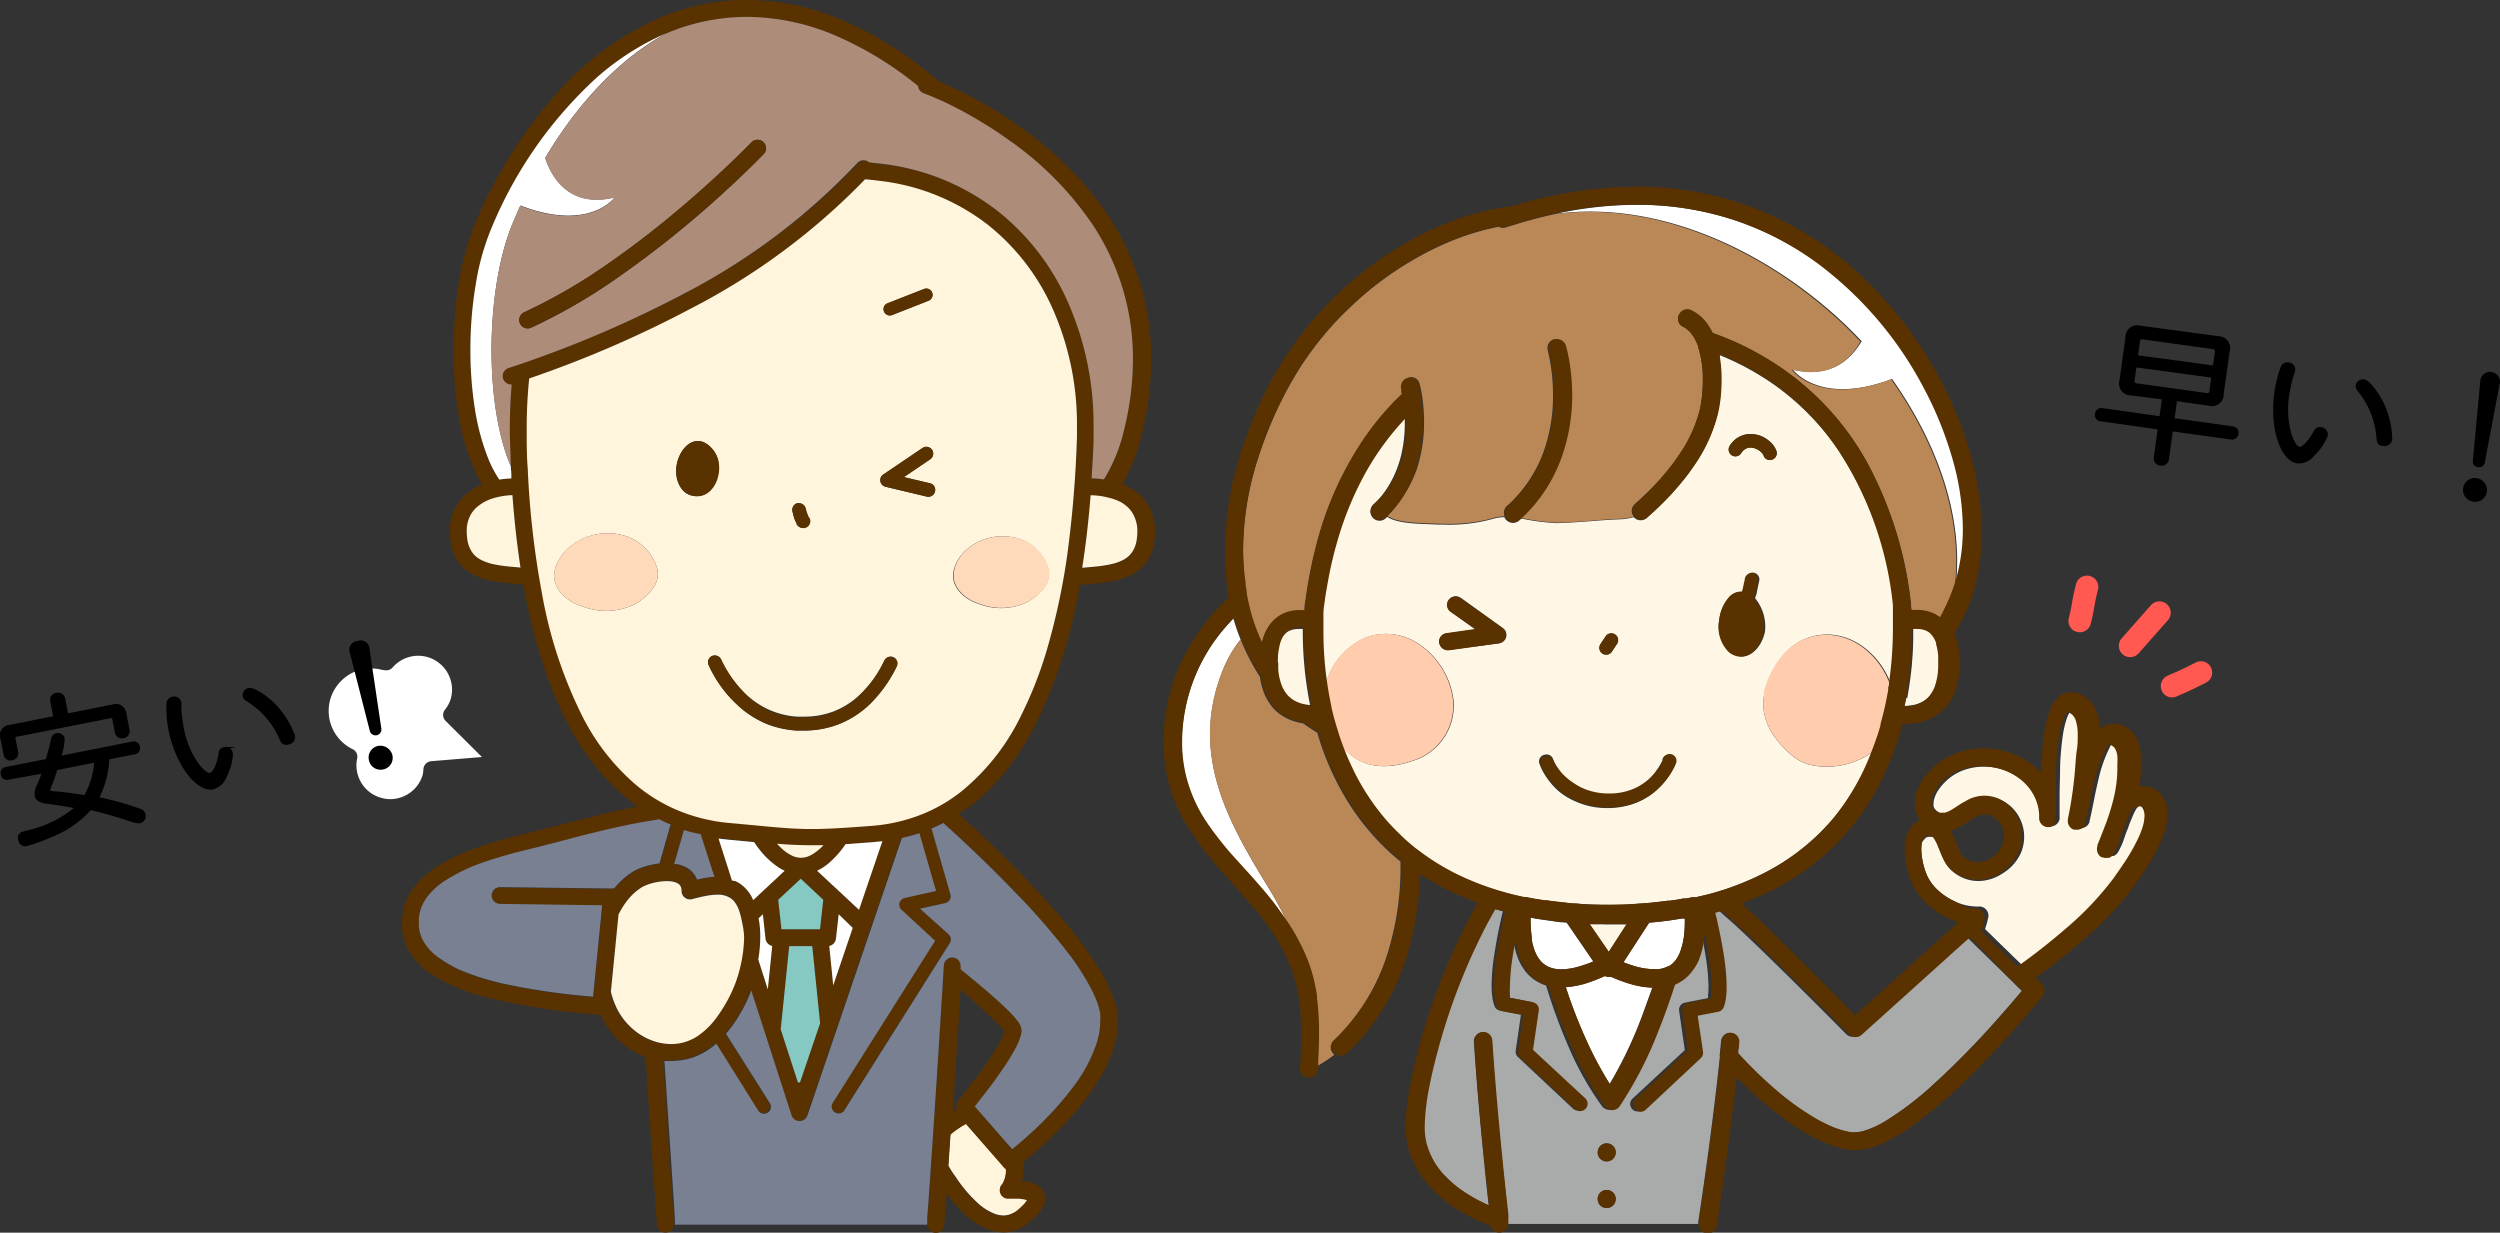 <svg xmlns="http://www.w3.org/2000/svg" width="238.47" height="117.58" viewBox="0 0 238.47 117.58"><rect x="0" y="0" width="238.47" height="117.58" fill="#333333" stroke="none"/><defs><style>.cls-1{stroke:#000;stroke-miterlimit:10;stroke-width:0.25px;}.cls-2{fill:none;}.cls-3{fill:#fff;}.cls-4{fill:#fff4dc;}.cls-5{fill:#5a3200;}.cls-6{fill:#788091;}.cls-7{fill:#85c9c2;}.cls-8{fill:#ad8c7a;}.cls-9{fill:#ffdaba;}.cls-10{fill:#a9aaaa;}.cls-11{fill:#fff7e6;}.cls-12{fill:#ffccad;}.cls-13{fill:#ba8757;}.cls-14{fill:#ff5952;}</style></defs><g id="レイヤー_2" data-name="レイヤー 2"><g id="ヘッダー"><path class="cls-1" d="M203.3,37.59a1,1,0,0,1-1-1.3l.57-4.1a1,1,0,0,1,1.29-1l7.4,1a1,1,0,0,1,1,1.28l-.57,4.1a1,1,0,0,1-1.31,1l-3.13-.44L207.29,40l5.72.8a.47.47,0,0,1,.38.57.48.48,0,0,1-.52.44l-5.72-.8-.39,2.82a.57.57,0,0,1-.67.46.56.56,0,0,1-.52-.62l.39-2.82-5.61-.79a.47.47,0,0,1-.39-.57.48.48,0,0,1,.53-.44l5.61.79.26-1.85Zm.19-1.34a.34.34,0,0,0,.31.44l6.64.92a.33.33,0,0,0,.44-.33l.19-1.37-7.39-1Zm7.91-2.65c0-.25-.07-.39-.34-.43l-6.64-.92a.32.32,0,0,0-.42.32L203.81,34l7.39,1Z"/><path class="cls-1" d="M221.9,41.59a5.33,5.33,0,0,1-1.27,1.82,1.73,1.73,0,0,1-1.47.67c-1.56-.21-2.55-3.35-2.09-6.62a11.44,11.44,0,0,1,.59-2.38.54.54,0,0,1,.6-.39.57.57,0,0,1,.55.64,2.06,2.06,0,0,1-.12.37,14.45,14.45,0,0,0-.45,2,8.79,8.79,0,0,0,.19,3.63c.26.86.59,1.37.9,1.42s.9-.53,1.45-1.5c.16-.31.34-.42.61-.38A.58.58,0,0,1,221.9,41.59Zm5.46-2.89a8.65,8.65,0,0,1,.71,3.14.61.61,0,0,1-.74.57c-.36,0-.49-.21-.52-.65a8.07,8.07,0,0,0-1.8-4.52.66.66,0,0,1-.18-.48.61.61,0,0,1,.65-.46C225.91,36.36,226.85,37.55,227.36,38.7Z"/><path class="cls-1" d="M237.1,46.86a1,1,0,0,1-1.17.87,1,1,0,0,1,.3-2A1.05,1.05,0,0,1,237.1,46.86Zm-.38-10.56a.81.81,0,0,1,1.61.22l-1.44,7.61a.42.42,0,0,1-.49.31A.41.41,0,0,1,236,44Z"/><path class="cls-2" d="M90.78,106.05l.38-.24a.8.8,0,0,1,.15-.77h0l0,0,0-.07.21-.25.73-.92c.59-.75,1.35-1.75,2-2.73a17.47,17.47,0,0,0,1.12-1.83,4.91,4.91,0,0,0,.34-.76l0-.08-.1-.12a8.6,8.6,0,0,0-.72-.78c-.62-.61-1.49-1.37-2.37-2.12l-1.11-.93C91.25,98.75,91,102.7,90.78,106.05Z"/><path class="cls-3" d="M40.39,73.32a.82.82,0,0,1,.73-.71l4.85-.4-3.46-3.44a.81.81,0,0,1-.08-1.06A3,3,0,0,0,43,66.65a3.39,3.39,0,0,0,.12-.88,3.24,3.24,0,0,0-2.36-3.1,3.23,3.23,0,0,0-3.31,1,.8.8,0,0,1-.84.24l-.11,0h0a4.22,4.22,0,0,0-1.1-.15,4,4,0,0,0-2.42.81,4.09,4.09,0,0,0-1.48,2.15,4.16,4.16,0,0,0-.15,1.1,4.08,4.08,0,0,0,2.28,3.64.79.79,0,0,1,.44.89A3.05,3.05,0,0,0,34,73a3.24,3.24,0,0,0,.64,1.93,3.21,3.21,0,0,0,1.71,1.17,3,3,0,0,0,.88.13,3.25,3.25,0,0,0,1.93-.65,3.21,3.21,0,0,0,1.17-1.71A3,3,0,0,0,40.39,73.32Z"/><path class="cls-4" d="M98,114.43l0,0-.27-.07-.45-.07-.6,0h-.43a.79.79,0,0,1-.78-.45.81.81,0,0,1,.12-.88h0a.14.14,0,0,0,0,0,1,1,0,0,0,.15-.25,2.55,2.55,0,0,0,.24-1.09s0-.09,0-.13a1.07,1.07,0,0,1-.16-.14l-3.65-4.18-.29.16a8.75,8.75,0,0,0-1.21.87l0,0c-.07,1.1-.14,2.1-.2,3,.19.33.4.68.65,1a13.14,13.14,0,0,0,2.17,2.58,5.31,5.31,0,0,0,1.59,1,2.39,2.39,0,0,0,.84.16,1.8,1.8,0,0,0,.71-.14,2.61,2.61,0,0,0,.77-.47,6.67,6.67,0,0,0,.59-.57A2.18,2.18,0,0,0,98,114.43Z"/><path class="cls-5" d="M106.15,95.05a15.09,15.09,0,0,0-1.48-2.91,43.75,43.75,0,0,0-4.2-5.46c-2.41-2.75-5.1-5.39-7.19-7.36l-1.83-1.68A17.34,17.34,0,0,0,93.65,76,23.87,23.87,0,0,0,99,68.64a48.29,48.29,0,0,0,4-12.84c.64-.07,1.34-.11,2.05-.19a12.66,12.66,0,0,0,1.59-.29,5.4,5.4,0,0,0,1.14-.42,3.59,3.59,0,0,0,.79-.49,3.69,3.69,0,0,0,1-1.11,4.63,4.63,0,0,0,.53-1.56,7.65,7.65,0,0,0,.08-1.05,4.84,4.84,0,0,0-.55-2.31,4.56,4.56,0,0,0-1-1.27,5.75,5.75,0,0,0-1.58-.94,17.64,17.64,0,0,0,1.82-4.58,30,30,0,0,0,.94-7.31,24.77,24.77,0,0,0-.91-6.73,25.65,25.65,0,0,0-4.87-9.26A36.48,36.48,0,0,0,94,10,40.26,40.26,0,0,0,89.5,7.73a.57.57,0,0,0-.11-.11,35.18,35.18,0,0,0-9.3-5.8A23.23,23.23,0,0,0,71.26,0,21.2,21.2,0,0,0,63,1.67,28.68,28.68,0,0,0,52.72,9.34,44.66,44.66,0,0,0,45.38,21.2a25.31,25.31,0,0,0-1.59,5.66,39.75,39.75,0,0,0-.53,6.52A35.29,35.29,0,0,0,44,40.94a21.25,21.25,0,0,0,1,3.27,13.67,13.67,0,0,0,1,2c-.21.09-.42.18-.62.29a5.34,5.34,0,0,0-1,.71,4.46,4.46,0,0,0-1.09,1.5,5.08,5.08,0,0,0-.39,2A7.65,7.65,0,0,0,43,51.74,4.88,4.88,0,0,0,43.37,53a3.56,3.56,0,0,0,.57.89,4.09,4.09,0,0,0,1.36,1,7.1,7.1,0,0,0,1.17.42,12.69,12.69,0,0,0,1.83.3l1.62.15a55.59,55.59,0,0,0,1.91,7.68,36.36,36.36,0,0,0,2.55,6,22.15,22.15,0,0,0,6,7.17l.45.32c-1.38.26-2.86.59-4.37,1-2.13.51-4.31,1.09-6.36,1.6-1.23.3-2.55.65-3.85,1.08a23.77,23.77,0,0,0-2.85,1.12,13.26,13.26,0,0,0-1.92,1.09A8,8,0,0,0,39.23,85a6,6,0,0,0-.66,1.41A5.7,5.7,0,0,0,38.34,88v.25a5.19,5.19,0,0,0,.21,1.37,5,5,0,0,0,.54,1.22,6.91,6.91,0,0,0,1.93,2,17.87,17.87,0,0,0,5.78,2.39,62.93,62.93,0,0,0,10.43,1.56h.05l.14.29a7.94,7.94,0,0,0,2,2.5,7.58,7.58,0,0,0,2.17,1.25c.6,9.48,1.08,16,1.08,16a.8.8,0,0,0,.86.74.81.81,0,0,0,.75-.8.13.13,0,0,0,0-.06v-.12c-.06-.93-.49-7-1-15.44a5.9,5.9,0,0,0,.72,0,6.24,6.24,0,0,0,2.3-.44,6.67,6.67,0,0,0,1.47-.84,4.14,4.14,0,0,0,.46-.37l4,6.39a.66.66,0,0,0,.9.2.65.65,0,0,0,.21-.9L69.17,98.6c.14-.16.28-.33.41-.5A14.66,14.66,0,0,0,71,95.85a12.89,12.89,0,0,0,.6-1.39l3.84,11.9a.8.8,0,0,0,1.53,0l9-26.44a15.21,15.21,0,0,0,1.67-.46L89.21,85l-3,.67a.67.67,0,0,0-.49.47.66.66,0,0,0,.2.65l3.25,2.93-9.8,15.52a.66.66,0,0,0,1.11.7l10.09-16a.65.65,0,0,0-.11-.83l-2.73-2.45,2.42-.54a.64.64,0,0,0,.41-.31.61.61,0,0,0,.07-.51L88.85,79l.53-.23c.2-.1.41-.19.6-.3,1.52,1.37,4.12,3.77,6.74,6.5a64,64,0,0,1,5.47,6.37,22.74,22.74,0,0,1,1.88,3,10.92,10.92,0,0,1,.58,1.3,5.72,5.72,0,0,1,.29,1.11,5.81,5.81,0,0,1,0,.72,6.87,6.87,0,0,1-.37,2.13,14.35,14.35,0,0,1-2,3.82,31.9,31.9,0,0,1-4.32,4.75c-.66.6-1.24,1.09-1.65,1.42l-.06.05L93,105.54c.43-.55,1.15-1.45,1.88-2.45.58-.8,1.18-1.67,1.65-2.46.24-.4.44-.79.61-1.15a4.36,4.36,0,0,0,.2-.53,2.53,2.53,0,0,0,.12-.53.45.45,0,0,0,0-.11,1,1,0,0,0-.07-.38,1.89,1.89,0,0,0-.11-.25,2.78,2.78,0,0,0-.29-.41,8.78,8.78,0,0,0-.75-.83c-.53-.52-1.18-1.12-1.88-1.72-.91-.79-1.9-1.6-2.71-2.26v-.28a.8.8,0,1,0-1.6-.09c-.42,6.93-.82,13.08-1.12,17.51-.15,2.21-.27,4-.36,5.22,0,.61-.07,1.08-.1,1.41l0,.36v.18a.8.8,0,0,0,1.6.06s.08-1.09.21-3a13.76,13.76,0,0,0,1.67,1.92A7.87,7.87,0,0,0,93.65,117a5.93,5.93,0,0,0,1,.4,4.17,4.17,0,0,0,1.06.15,3.44,3.44,0,0,0,1.29-.25,4,4,0,0,0,1.23-.75,6.26,6.26,0,0,0,1.06-1.1,2.64,2.64,0,0,0,.29-.55,1.63,1.63,0,0,0,.12-.59,1.54,1.54,0,0,0-.15-.64,1.7,1.7,0,0,0-.33-.41,1.72,1.72,0,0,0-.32-.23,2.56,2.56,0,0,0-.59-.23,4.28,4.28,0,0,0-.83-.15,4.34,4.34,0,0,0,.15-1.15,5.07,5.07,0,0,0,0-.66,43.33,43.33,0,0,0,4.14-3.88,25,25,0,0,0,3.32-4.42,12.94,12.94,0,0,0,1.12-2.5,8.47,8.47,0,0,0,.44-2.62,7.42,7.42,0,0,0-.06-.94A7.5,7.5,0,0,0,106.15,95.05ZM87.92,77.65a16.28,16.28,0,0,1-4.76,1.08c-2.61.2-4.25.3-5.68.3-1.08,0-2,0-3.23-.15s-2.61-.24-4.56-.42a16.56,16.56,0,0,1-5.34-1.36,15.56,15.56,0,0,1-3.76-2.38,21.18,21.18,0,0,1-4.88-6.21,42.8,42.8,0,0,1-4-12.1,84,84,0,0,1-1.33-11.76c-.06-1.21-.1-2.45-.1-3.7a46.32,46.32,0,0,1,.24-4.85A107,107,0,0,0,66,29.38,63.52,63.52,0,0,0,82.53,17.11c.43,0,.87.08,1.3.14a20.7,20.7,0,0,1,10.32,4.13h0a21.21,21.21,0,0,1,6.39,8.35,27.19,27.19,0,0,1,2.2,10.91c0,.31,0,.63,0,1a108.4,108.4,0,0,1-.91,11.18,64,64,0,0,1-1.91,9,37.7,37.7,0,0,1-2.43,6.28,21.33,21.33,0,0,1-5.66,7.31A14.92,14.92,0,0,1,87.92,77.65Zm-11.81,25.6-1.64-5.06.81-7.94h2.2l.75,7.36-1.92,5.64ZM70.92,89.39a13,13,0,0,1-.4,3,12.4,12.4,0,0,1-1,2.69,14.33,14.33,0,0,1-1.09,1.8,7.54,7.54,0,0,1-2,2,4.84,4.84,0,0,1-1.16.53,4.59,4.59,0,0,1-1.3.19,5.5,5.5,0,0,1-1.23-.15h0a5.93,5.93,0,0,1-2.28-1.15,6.47,6.47,0,0,1-1.63-2,7.58,7.58,0,0,1-.62-1.7L59,87.23a8.22,8.22,0,0,1,.85-1.38,5.5,5.5,0,0,1,1.41-1.28,3.39,3.39,0,0,1,.42-.2,5,5,0,0,1,.92-.27,5.11,5.11,0,0,1,1-.11,3.33,3.33,0,0,1,.67.06,1.84,1.84,0,0,1,.36.13.93.93,0,0,1,.18.12.69.69,0,0,1,.16.22,1,1,0,0,1,.07.41.81.81,0,0,0,.31.63.82.82,0,0,0,.69.15c.38-.1.81-.21,1.22-.29a6.71,6.71,0,0,1,1.18-.14h.25a2.23,2.23,0,0,1,.92.27,1.61,1.61,0,0,1,.43.35,2.76,2.76,0,0,1,.47.84,8.26,8.26,0,0,1,.44,2.64Zm-29,2a4.81,4.81,0,0,1-1.54-1.65,3.3,3.3,0,0,1-.31-.8,3.74,3.74,0,0,1-.1-.81.85.85,0,0,0,0-.23h0a3.62,3.62,0,0,1,.23-1.3,4.17,4.17,0,0,1,.54-1,6.73,6.73,0,0,1,1.69-1.56,16.71,16.71,0,0,1,3.77-1.8c1.41-.49,2.9-.89,4.29-1.23,2.06-.52,4.24-1.09,6.34-1.59s4.13-1,5.85-1.19a.88.88,0,0,0,.23-.07c.37.19.75.37,1.14.53a.89.89,0,0,0-.08.17l-1,3.53a8.2,8.2,0,0,0-1.12.21,7.71,7.71,0,0,0-.77.26,3.8,3.8,0,0,0-.67.33A7.06,7.06,0,0,0,58.6,84.8a.81.81,0,0,0-.27,0l-10.61-.13a.8.8,0,1,0,0,1.6l9.74.13-.87,8.72a65.13,65.13,0,0,1-8.36-1.2,24.53,24.53,0,0,1-4.29-1.33A11.17,11.17,0,0,1,41.9,91.44ZM66.78,79.61l1.32,4.08a8.69,8.69,0,0,0-1.17.15l-.49.11a2.28,2.28,0,0,0-.34-.59,2.55,2.55,0,0,0-.55-.49,3.18,3.18,0,0,0-1-.39l-.3,0,.92-3.19s0,0,0-.08Q66,79.41,66.78,79.61Zm2.76.45,2.4.23a8.12,8.12,0,0,0,.48.67,7.66,7.66,0,0,0,1.74,1.72,4.09,4.09,0,0,0,.67.38l-3,2.8c-.07-.15-.14-.29-.22-.44a4,4,0,0,0-.47-.63,3.26,3.26,0,0,0-1-.74l-.3-.13-1.28-4Zm8.15,1.29a2.94,2.94,0,0,1-.67.36,2.1,2.1,0,0,1-.64.11,2.05,2.05,0,0,1-.87-.21,4.12,4.12,0,0,1-.82-.54,6.56,6.56,0,0,1-.59-.59h0c1.21.1,2.23.15,3.36.15h1A5,5,0,0,1,77.69,81.35Zm.53,7.29H74.54l-.31-2.81,2.15-2,2.15,2Zm-5.85-1v0l.41-.38L73,89.53a.8.8,0,0,0,.64.7l-.42,4.15-.9-2.8a13.59,13.59,0,0,0,.19-2.19A9.11,9.11,0,0,0,72.37,87.64Zm6.73,2.59a.79.79,0,0,0,.64-.7L80,87.21l1.34,1.26L79.48,94Zm-1.17-7.16h0a5.26,5.26,0,0,0,1.17-.77,9.46,9.46,0,0,0,1.55-1.77l2.62-.19.86-.08L81.91,86.8ZM48.19,54a10.51,10.51,0,0,1-1.37-.24,4.59,4.59,0,0,1-.84-.31,2.57,2.57,0,0,1-.51-.31,2.19,2.19,0,0,1-.55-.65,3,3,0,0,1-.34-1,5.81,5.81,0,0,1-.06-.8,3.19,3.19,0,0,1,.35-1.54,2.81,2.81,0,0,1,.67-.82,4.26,4.26,0,0,1,1.57-.82,7.13,7.13,0,0,1,1.77-.27c.16,2.15.4,4.49.77,6.91C49.16,54.1,48.66,54.07,48.19,54ZM44.87,33.38a37.39,37.39,0,0,1,.51-6.25,23.33,23.33,0,0,1,1.47-5.3A40.24,40.24,0,0,1,56.91,7.42,25.23,25.23,0,0,1,63.53,3.2l.12-.05a19.63,19.63,0,0,1,7.61-1.54A21.74,21.74,0,0,1,79.48,3.3a33.37,33.37,0,0,1,8.11,4.92.81.81,0,0,0,.53.69h0a29.73,29.73,0,0,1,3.18,1.43,41.15,41.15,0,0,1,5,3.07,31.16,31.16,0,0,1,8,8.12A23.34,23.34,0,0,1,107,27.29a23,23,0,0,1,1.06,7,28.38,28.38,0,0,1-.89,6.92,15.75,15.75,0,0,1-1.88,4.54,9.08,9.08,0,0,0-1.18-.1c.09-1.41.15-2.76.19-4,0-.34,0-.67,0-1A28.78,28.78,0,0,0,102,29.08a22.84,22.84,0,0,0-6.88-9l-.49.63.49-.63A22.23,22.23,0,0,0,84,15.65L83,15.53l0,0a.82.82,0,0,0-1.14.06A61.19,61.19,0,0,1,65.26,28a108.33,108.33,0,0,1-16.75,7.11.8.8,0,0,0,.3,1.56c-.12,1.44-.18,2.89-.18,4.31,0,1.2,0,2.38.09,3.53a1.93,1.93,0,0,1,0,.24c0,.3,0,.61.05.92a8.78,8.78,0,0,0-1.15.11,10.7,10.7,0,0,1-1.11-2.14,22.06,22.06,0,0,1-1.24-4.72A36.33,36.33,0,0,1,44.87,33.38Zm62.67,15a2.65,2.65,0,0,1,.69,1,3.17,3.17,0,0,1,.26,1.34,5.81,5.81,0,0,1-.06.8,3,3,0,0,1-.25.84,2.1,2.1,0,0,1-.33.52,2.33,2.33,0,0,1-.84.62,4,4,0,0,1-.87.31,12,12,0,0,1-1.59.26l-1.32.12c.37-2.37.63-4.71.8-6.92a6.79,6.79,0,0,1,1.66.22,5.28,5.28,0,0,1,1.16.44A3.56,3.56,0,0,1,107.54,48.39Zm-10.37,67a2.61,2.61,0,0,1-.77.47,1.8,1.8,0,0,1-.71.14,2.39,2.39,0,0,1-.84-.16,5.31,5.31,0,0,1-1.59-1,13.14,13.14,0,0,1-2.17-2.58c-.25-.36-.46-.71-.65-1,.06-.92.13-1.92.2-3l0,0a8.75,8.75,0,0,1,1.21-.87l.29-.16,3.65,4.18a1.07,1.07,0,0,0,.16.14s0,.09,0,.13a2.55,2.55,0,0,1-.24,1.09,1,1,0,0,1-.15.25.14.14,0,0,1,0,0h0a.81.81,0,0,0-.12.88.79.79,0,0,0,.78.45h.43l.6,0,.45.07.27.07,0,0a2.18,2.18,0,0,1-.27.36A6.67,6.67,0,0,1,97.17,115.36ZM95,97.48a8.6,8.6,0,0,1,.72.78l.1.12,0,.08a4.91,4.91,0,0,1-.34.76,17.47,17.47,0,0,1-1.12,1.83c-.66,1-1.42,2-2,2.73l-.73.92-.21.25,0,.07,0,0h0a.8.8,0,0,0-.15.77l-.38.24c.22-3.35.47-7.3.74-11.62l1.11.93C93.51,96.11,94.38,96.87,95,97.48Z"/><path class="cls-6" d="M88.45,116.59l0-.36c0-.33.06-.8.1-1.41.09-1.23.21-3,.36-5.22.3-4.43.7-10.58,1.12-17.51a.8.8,0,1,1,1.6.09v.28c.81.66,1.8,1.47,2.71,2.26.7.6,1.35,1.2,1.88,1.72a8.78,8.78,0,0,1,.75.83,2.78,2.78,0,0,1,.29.41,1.89,1.89,0,0,1,.11.25,1,1,0,0,1,.07.38.45.45,0,0,1,0,.11,2.53,2.53,0,0,1-.12.53,4.36,4.36,0,0,1-.2.53c-.17.36-.37.75-.61,1.15-.47.79-1.07,1.66-1.65,2.46-.73,1-1.45,1.9-1.88,2.45l3.57,4.08.06-.05c.41-.33,1-.82,1.65-1.42a31.9,31.9,0,0,0,4.32-4.75,14.35,14.35,0,0,0,2-3.82,6.87,6.87,0,0,0,.37-2.13,5.81,5.81,0,0,0,0-.72,5.72,5.72,0,0,0-.29-1.11,10.92,10.92,0,0,0-.58-1.3,22.74,22.74,0,0,0-1.88-3A64,64,0,0,0,96.72,85c-2.62-2.73-5.22-5.13-6.74-6.5-.19.11-.4.2-.6.3l-.53.23,1.81,6.29a.61.61,0,0,1-.07.51.64.64,0,0,1-.41.31l-2.42.54,2.73,2.45a.65.65,0,0,1,.11.83l-10.09,16a.66.66,0,0,1-1.11-.7l9.8-15.52L86,86.78a.66.66,0,0,1-.2-.65.67.67,0,0,1,.49-.47l3-.67-1.59-5.52a15.21,15.21,0,0,1-1.67.46l-9,26.44a.8.8,0,0,1-1.53,0l-3.84-11.9a12.89,12.89,0,0,1-.6,1.39,14.66,14.66,0,0,1-1.4,2.25c-.13.17-.27.34-.41.5l4.19,6.63a.65.65,0,0,1-.21.9.66.66,0,0,1-.9-.2l-4-6.39a4.14,4.14,0,0,1-.46.37,6.67,6.67,0,0,1-1.47.84,6.24,6.24,0,0,1-2.3.44,5.9,5.9,0,0,1-.72,0c.55,8.47,1,14.51,1,15.44v.12a.13.13,0,0,1,0,.06H88.44v-.18Z"/><path class="cls-6" d="M65.22,79.16s0,0,0,.08l-.92,3.19.3,0a3.18,3.18,0,0,1,1,.39,2.55,2.55,0,0,1,.55.49,2.28,2.28,0,0,1,.34.59l.49-.11a8.69,8.69,0,0,1,1.17-.15l-1.32-4.08Q66,79.42,65.22,79.16Z"/><path class="cls-3" d="M73.24,94.38l.42-4.15a.8.8,0,0,1-.64-.7l-.25-2.32-.41.38v0a9.11,9.11,0,0,1,.16,1.75,13.59,13.59,0,0,1-.19,2.19Z"/><path class="cls-3" d="M80,87.21l-.26,2.32a.79.79,0,0,1-.64.7L79.48,94l1.86-5.49Z"/><polygon class="cls-7" points="77.48 90.25 75.28 90.25 74.47 98.19 76.11 103.25 76.31 103.25 78.23 97.61 77.48 90.25"/><polygon class="cls-7" points="74.23 85.83 74.54 88.64 78.22 88.64 78.53 85.83 76.38 83.82 74.23 85.83"/><path class="cls-3" d="M83.28,80.33l-2.62.19a9.46,9.46,0,0,1-1.55,1.77,5.26,5.26,0,0,1-1.17.77h0l4,3.73,2.23-6.55Z"/><path class="cls-3" d="M70.16,84.05a3.26,3.26,0,0,1,1,.74,4,4,0,0,1,.47.63c.08.15.15.29.22.44l3-2.8a4.09,4.09,0,0,1-.67-.38A7.66,7.66,0,0,1,72.42,81a8.12,8.12,0,0,1-.48-.67l-2.4-.23-1-.11,1.28,4Z"/><path class="cls-4" d="M74.12,80.48h0a6.56,6.56,0,0,0,.59.59,4.12,4.12,0,0,0,.82.54,2.05,2.05,0,0,0,.87.21,2.1,2.1,0,0,0,.64-.11,2.94,2.94,0,0,0,.67-.36,5,5,0,0,0,.84-.73h-1C76.35,80.63,75.33,80.58,74.12,80.48Z"/><path class="cls-3" d="M47.63,45.75a8.78,8.78,0,0,1,1.15-.11c0-.31,0-.62-.05-.92a1.93,1.93,0,0,0,0-.24c-2.56-6-2.38-16.86.1-23,.26-.63.53-1.26.81-1.88,6.61,2.56,9-.78,9-.78-4.46,1.09-6.1-2.13-6.63-3.76,3.06-5.16,7-9.4,11.54-11.89a25.23,25.23,0,0,0-6.62,4.22A40.24,40.24,0,0,0,46.85,21.83a23.33,23.33,0,0,0-1.47,5.3,37.39,37.39,0,0,0-.51,6.25,36.33,36.33,0,0,0,.41,5.51,22.06,22.06,0,0,0,1.24,4.72A10.7,10.7,0,0,0,47.63,45.75Z"/><path class="cls-8" d="M52,15.09c.53,1.63,2.17,4.85,6.63,3.76,0,0-2.38,3.34-9,.78-.28.62-.55,1.25-.81,1.88-2.48,6.11-2.66,17-.1,23,0-1.15-.09-2.33-.09-3.53,0-1.42.06-2.87.18-4.31a.8.8,0,0,1-.3-1.56A108.33,108.33,0,0,0,65.26,28,61.19,61.19,0,0,0,81.77,15.55a.82.82,0,0,1,1.14-.06l0,0,1.08.12a22.23,22.23,0,0,1,11.1,4.46l-.49.63.49-.63a22.84,22.84,0,0,1,6.88,9,28.78,28.78,0,0,1,2.34,11.56c0,.33,0,.66,0,1,0,1.24-.1,2.59-.19,4a9.08,9.08,0,0,1,1.18.1,15.75,15.75,0,0,0,1.88-4.54,28.38,28.38,0,0,0,.89-6.92,23,23,0,0,0-1.06-7,23.34,23.34,0,0,0-2.73-5.76,31.16,31.16,0,0,0-8-8.12,41.15,41.15,0,0,0-5-3.07,29.73,29.73,0,0,0-3.18-1.43h0a.81.81,0,0,1-.53-.69A33.37,33.37,0,0,0,79.48,3.3a21.74,21.74,0,0,0-8.22-1.69,19.63,19.63,0,0,0-7.61,1.54l-.12.05C59,5.69,55.05,9.93,52,15.09Zm19.74-1.56h0a.81.81,0,0,1,1.16,1.12s-1.56,1.63-4.09,3.93a97.81,97.81,0,0,1-9.94,7.94,53.13,53.13,0,0,1-8.2,4.74A.8.8,0,1,1,50,29.79a52.43,52.43,0,0,0,7.89-4.56c2.53-1.74,4.9-3.61,6.94-5.33C68.91,16.46,71.66,13.6,71.73,13.53Z"/><path class="cls-4" d="M105.69,47.46a6.79,6.79,0,0,0-1.66-.22c-.17,2.21-.43,4.55-.8,6.92l1.32-.12a12,12,0,0,0,1.59-.26,4,4,0,0,0,.87-.31,2.33,2.33,0,0,0,.84-.62,2.1,2.1,0,0,0,.33-.52,3,3,0,0,0,.25-.84,5.81,5.81,0,0,0,.06-.8,3.17,3.17,0,0,0-.26-1.34,2.65,2.65,0,0,0-.69-1,3.56,3.56,0,0,0-.69-.49A5.28,5.28,0,0,0,105.69,47.46Z"/><path class="cls-4" d="M47.11,47.51a4.26,4.26,0,0,0-1.57.82,2.81,2.81,0,0,0-.67.82,3.19,3.19,0,0,0-.35,1.54,5.81,5.81,0,0,0,.06.8,3,3,0,0,0,.34,1,2.19,2.19,0,0,0,.55.65,2.57,2.57,0,0,0,.51.31,4.59,4.59,0,0,0,.84.31,10.51,10.51,0,0,0,1.37.24c.47.06,1,.09,1.46.14-.37-2.42-.61-4.76-.77-6.91A7.13,7.13,0,0,0,47.11,47.51Z"/><path class="cls-4" d="M91.82,75.4a21.33,21.33,0,0,0,5.66-7.31,37.7,37.7,0,0,0,2.43-6.28,64,64,0,0,0,1.91-9,108.4,108.4,0,0,0,.91-11.18c0-.32,0-.64,0-1a27.19,27.19,0,0,0-2.2-10.91,21.21,21.21,0,0,0-6.39-8.35h0a20.7,20.7,0,0,0-10.32-4.13c-.43-.06-.87-.1-1.3-.14A63.52,63.52,0,0,1,66,29.38,107,107,0,0,1,50.48,36.1,46.32,46.32,0,0,0,50.24,41c0,1.25,0,2.49.1,3.7a84,84,0,0,0,1.33,11.76,42.8,42.8,0,0,0,4,12.1,21.18,21.18,0,0,0,4.88,6.21,15.56,15.56,0,0,0,3.76,2.38,16.56,16.56,0,0,0,5.34,1.36c2,.18,3.36.32,4.56.42s2.15.15,3.23.15c1.43,0,3.07-.1,5.68-.3a16.28,16.28,0,0,0,4.76-1.08A14.92,14.92,0,0,0,91.82,75.4ZM67.91,62.58a.67.67,0,0,1,.87.31A11.26,11.26,0,0,0,70.92,66a8,8,0,0,0,2.85,1.87,7.72,7.72,0,0,0,2.29.49l.64,0a7.9,7.9,0,0,0,2.87-.52,7.79,7.79,0,0,0,2.16-1.31A11,11,0,0,0,84.37,63a.66.66,0,0,1,.87-.31.65.65,0,0,1,.31.87,12.87,12.87,0,0,1-2,3A9.06,9.06,0,0,1,80,69.08a9,9,0,0,1-3.34.61l-.73,0a9.62,9.62,0,0,1-2.66-.57A9.36,9.36,0,0,1,71,67.81a11.86,11.86,0,0,1-3.4-4.36A.65.65,0,0,1,67.91,62.58ZM97.05,51.35A4.3,4.3,0,0,1,99.9,54c.53,1.37-.45,2.5-1.75,3.35a5.74,5.74,0,0,1-4.66.3c-1.61-.47-2.83-1.75-2.54-3.16C91.41,52.3,94.2,50.55,97.05,51.35ZM84.66,28.93l3.47-1.36a.6.6,0,1,1,.43,1.12L85.1,30.05a.6.6,0,1,1-.44-1.12Zm-.4,16.33L88,42.73h0a.66.66,0,0,1,.91.18.65.65,0,0,1-.18.9l-2.51,1.7,2.49.59a.64.64,0,0,1,.48.78.65.65,0,0,1-.78.49l-3.94-.94a.64.64,0,0,1-.49-.52A.63.63,0,0,1,84.26,45.26ZM76,48a.66.66,0,0,1,.79.48,3.84,3.84,0,0,0,.11.4,1.55,1.55,0,0,0,.12.28.14.14,0,0,0,0,.07.66.66,0,0,1,.05.89.65.65,0,0,1-.92.09,1.2,1.2,0,0,1-.16-.17A.91.91,0,0,1,76,49.9a3.18,3.18,0,0,1-.16-.32,6.38,6.38,0,0,1-.24-.77A.66.66,0,0,1,76,48Zm-7.86-4.89c1.06,1.53,0,4.65-2.13,4.16a1.65,1.65,0,0,1-1-.64C63.33,44.35,66.05,40.08,68.18,43.13ZM60.7,57.56a6.22,6.22,0,0,1-5.05.32c-1.74-.51-3.06-1.9-2.75-3.41.5-2.36,3.53-4.25,6.61-3.39a4.66,4.66,0,0,1,3.08,2.85C63.17,55.42,62.11,56.63,60.7,57.56Z"/><path class="cls-9" d="M91,54.47c-.29,1.41.93,2.69,2.54,3.16a5.74,5.74,0,0,0,4.66-.3c1.3-.85,2.28-2,1.75-3.35a4.3,4.3,0,0,0-2.85-2.63C94.2,50.55,91.41,52.3,91,54.47Z"/><path class="cls-9" d="M59.51,51.08c-3.08-.86-6.11,1-6.61,3.39-.31,1.51,1,2.9,2.75,3.41a6.22,6.22,0,0,0,5.05-.32c1.41-.93,2.47-2.14,1.89-3.63A4.66,4.66,0,0,0,59.51,51.08Z"/><path class="cls-5" d="M75.8,49.58a3.18,3.18,0,0,0,.16.32.91.91,0,0,0,.11.16,1.2,1.2,0,0,0,.16.17.65.65,0,0,0,.92-.09.66.66,0,0,0-.05-.89.14.14,0,0,1,0-.07,1.55,1.55,0,0,1-.12-.28,3.84,3.84,0,0,1-.11-.4.65.65,0,0,0-1.27.31A6.38,6.38,0,0,0,75.8,49.58Z"/><path class="cls-5" d="M64.83,19.9c-2,1.72-4.41,3.59-6.94,5.33A52.43,52.43,0,0,1,50,29.79a.8.8,0,1,0,.66,1.46,53.13,53.13,0,0,0,8.2-4.74,97.81,97.81,0,0,0,9.94-7.94c2.53-2.3,4.08-3.92,4.09-3.93a.81.81,0,0,0-1.16-1.12h0C71.66,13.6,68.91,16.46,64.83,19.9Z"/><path class="cls-5" d="M66.05,47.29c2.18.49,3.19-2.63,2.13-4.16-2.13-3.05-4.85,1.22-3.11,3.52A1.65,1.65,0,0,0,66.05,47.29Z"/><path class="cls-5" d="M71,67.81a9.36,9.36,0,0,0,2.31,1.29,9.62,9.62,0,0,0,2.66.57l.73,0A9,9,0,0,0,80,69.08a9.06,9.06,0,0,0,3.52-2.5,12.87,12.87,0,0,0,2-3,.65.65,0,0,0-.31-.87.66.66,0,0,0-.87.31,11,11,0,0,1-2.64,3.59,7.79,7.79,0,0,1-2.16,1.31,7.9,7.9,0,0,1-2.87.52l-.64,0a7.72,7.72,0,0,1-2.29-.49A8,8,0,0,1,70.92,66a11.26,11.26,0,0,1-2.14-3.11.67.67,0,0,0-.87-.31.65.65,0,0,0-.31.87A11.86,11.86,0,0,0,71,67.81Z"/><path class="cls-5" d="M85.1,30.05l3.46-1.36a.6.6,0,1,0-.43-1.12l-3.47,1.36a.6.6,0,1,0,.44,1.12Z"/><path class="cls-4" d="M70.79,88a7.22,7.22,0,0,0-.31-1.2,2.76,2.76,0,0,0-.47-.84,1.61,1.61,0,0,0-.43-.35,2.23,2.23,0,0,0-.92-.27h-.25a6.71,6.71,0,0,0-1.18.14c-.41.08-.84.19-1.22.29a.82.82,0,0,1-.69-.15.81.81,0,0,1-.31-.63,1,1,0,0,0-.07-.41.69.69,0,0,0-.16-.22.93.93,0,0,0-.18-.12,1.84,1.84,0,0,0-.36-.13,3.33,3.33,0,0,0-.67-.06,5.11,5.11,0,0,0-1,.11,5,5,0,0,0-.92.27,3.39,3.39,0,0,0-.42.2,5.5,5.5,0,0,0-1.41,1.28A8.22,8.22,0,0,0,59,87.23l-.73,7.36a7.58,7.58,0,0,0,.62,1.7,6.47,6.47,0,0,0,1.63,2,5.93,5.93,0,0,0,2.28,1.15h0a5.5,5.5,0,0,0,1.23.15,4.59,4.59,0,0,0,1.3-.19,4.84,4.84,0,0,0,1.16-.53,7.54,7.54,0,0,0,2-2,14.33,14.33,0,0,0,1.09-1.8,12.4,12.4,0,0,0,1-2.69,13,13,0,0,0,.4-3A7.27,7.27,0,0,0,70.79,88Z"/><path class="cls-6" d="M43.92,92.54a24.53,24.53,0,0,0,4.29,1.33,65.13,65.13,0,0,0,8.36,1.2l.87-8.72-9.74-.13a.8.8,0,1,1,0-1.6l10.61.13a.81.81,0,0,1,.27,0,7.06,7.06,0,0,1,1.77-1.59,3.8,3.8,0,0,1,.67-.33,7.71,7.71,0,0,1,.77-.26,8.2,8.2,0,0,1,1.12-.21l1-3.53a.89.89,0,0,1,.08-.17c-.39-.16-.77-.34-1.14-.53a.88.88,0,0,1-.23.07c-1.72.24-3.75.68-5.85,1.19S52.53,80.51,50.47,81c-1.39.34-2.88.74-4.29,1.23a16.71,16.71,0,0,0-3.77,1.8,6.73,6.73,0,0,0-1.69,1.56,4.17,4.17,0,0,0-.54,1,3.62,3.62,0,0,0-.23,1.3h0a.85.85,0,0,1,0,.23,3.74,3.74,0,0,0,.1.81,3.3,3.3,0,0,0,.31.8,4.81,4.81,0,0,0,1.54,1.65A11.17,11.17,0,0,0,43.92,92.54Z"/><path class="cls-5" d="M84.47,46.43l3.94.94a.65.65,0,0,0,.78-.49.64.64,0,0,0-.48-.78l-2.49-.59,2.51-1.7a.65.65,0,0,0,.18-.9.66.66,0,0,0-.91-.18h0l-3.74,2.53a.63.63,0,0,0-.28.65A.64.64,0,0,0,84.47,46.43Z"/><path class="cls-2" d="M187.71,78.45c.21-.14.41-.27.59-.37a3.12,3.12,0,0,1,.65-.29,1.73,1.73,0,0,1,.38-.05,1.54,1.54,0,0,1,.6.13,1.64,1.64,0,0,1,.55.36,2.15,2.15,0,0,1,.67,1.2h0a2.8,2.8,0,0,1,0,.4,2.18,2.18,0,0,1-.12.72,2.34,2.34,0,0,1-.33.65,2.82,2.82,0,0,1-1.16.92,2.47,2.47,0,0,1-.91.19,2.07,2.07,0,0,1-.74-.14,2.1,2.1,0,0,1-.7-.47.82.82,0,0,1-.12-.15l-.17-.32c-.11-.26-.24-.59-.37-.94s-.2-.47-.32-.71l-.15-.3a2.8,2.8,0,0,0,.57-.22A8.55,8.55,0,0,0,187.71,78.45Z"/><path class="cls-10" d="M135.84,107.46v.16a6,6,0,0,0,.34,1.94,7.1,7.1,0,0,0,1.68,2.66,10.61,10.61,0,0,0,1.78,1.47A15.38,15.38,0,0,0,142,115c-.11-1-.26-2.35-.41-3.9-.34-3.38-.74-7.74-1-11.71a.86.86,0,0,1,.81-.92h.15a.86.86,0,0,1,.76.81c.23,3.92.63,8.27,1,11.63.06.66.13,1.27.19,1.84.09.89.18,1.67.25,2.29,0,.32.06.6.09.83s0,.26,0,.36,0,.24,0,.31v.21H162a.57.57,0,0,1,0-.13l0-.11c.08-.53.45-3,.9-6.25.38-2.8.81-6.2,1.15-9.44a.77.77,0,0,1,0-.3l.12-1.22a.87.87,0,0,1,.68-.76.74.74,0,0,1,.26,0h0a.85.85,0,0,1,.75.93c0,.34-.06.68-.1,1a40.14,40.14,0,0,0,3.44,3.37,25.86,25.86,0,0,0,3.58,2.64,14.42,14.42,0,0,0,1.92,1,8.55,8.55,0,0,0,1.85.54l.32,0a3.42,3.42,0,0,0,.89-.13,9,9,0,0,0,2.16-1,30.31,30.31,0,0,0,4.48-3.43,80.57,80.57,0,0,0,6.2-6.33c.83-.93,1.52-1.74,2-2.31l.25-.3-.27-.26-.62-.62-.63-.62-2.72-2.66-.65-.64-.34-.34-.81.72-9.5,8.56a.86.86,0,0,1-1.19,0l-.1-.1c-.46-.47-2.57-2.6-5-5-1.22-1.21-2.52-2.48-3.73-3.64l-.45-.43c-.79-.75-1.53-1.45-2.18-2l-.59-.53-.09-.1-.65.18c.06.26.13.53.19.81.22,1,.44,2.07.61,3.15a20.11,20.11,0,0,1,.28,3.06,8.78,8.78,0,0,1-.06,1.06,4,4,0,0,1-.22.93.71.71,0,0,1-.53.43l-1.95.38.51,3.44a.7.7,0,0,1-.22.61l-5.23,4.9a.7.7,0,0,1-1,0,.71.71,0,0,1,0-1l5-4.64-.54-3.74a.69.69,0,0,1,.56-.79l2.19-.43c0-.07,0-.15,0-.24a7.61,7.61,0,0,0,.05-.88,19.67,19.67,0,0,0-.27-2.85c-.11-.71-.25-1.44-.39-2.13,0,.31-.07.62-.12.92a8.31,8.31,0,0,1-.44,1.55,5,5,0,0,1-.6,1,3.94,3.94,0,0,1-1.43,1.21l-.23.11c-.52,1.62-1.13,3.32-1.82,5a36.74,36.74,0,0,1-3.46,6.59.82.82,0,0,1-.68.37.85.85,0,0,1-.71-.33,29.11,29.11,0,0,1-3.09-5.43A52.36,52.36,0,0,1,147.48,94a3.85,3.85,0,0,1-.8-.34,3.74,3.74,0,0,1-1-.8,2.88,2.88,0,0,1-.27-.34,5,5,0,0,1-.6-1.08,7.82,7.82,0,0,1-.46-1.77c-.11.53-.2,1.06-.28,1.59a19.45,19.45,0,0,0-.25,2.75,7.61,7.61,0,0,0,0,.88c0,.09,0,.17,0,.24l1.48.29.71.14a.69.69,0,0,1,.56.79l-.55,3.74,5,4.64a.7.7,0,0,1,0,1,.71.71,0,0,1-1,0l-5.22-4.9a.28.28,0,0,1-.09-.1.67.67,0,0,1-.13-.51l.5-3.44-2-.38a.69.69,0,0,1-.52-.43,4,4,0,0,1-.22-.93,7.13,7.13,0,0,1-.06-1.06,20.11,20.11,0,0,1,.28-3.06c.21-1.38.51-2.79.79-4l-.53-.14-.38-.11c-.26.45-.52.91-.78,1.39a59.11,59.11,0,0,0-4.28,10.56c-.53,1.77-1,3.47-1.25,5A21.36,21.36,0,0,0,135.84,107.46Zm16.56,6.91a.86.86,0,1,1,.86.86A.85.85,0,0,1,152.4,114.37Zm0-4.45a.86.86,0,1,1,.86.86A.85.85,0,0,1,152.4,109.92Z"/><path class="cls-11" d="M183.33,80.38a2.83,2.83,0,0,0-.06.62,6.5,6.5,0,0,0,.2,1.49c.06.24.13.47.2.67a4.46,4.46,0,0,0,.21.5,4.58,4.58,0,0,0,.8,1.11A6.17,6.17,0,0,0,186.5,86a5.12,5.12,0,0,0,2,.47h.25a.84.84,0,0,1,.7.29.85.85,0,0,1,.21.73,10,10,0,0,1-.31,1.13L192.82,92c1.44-1,3-2.25,4.52-3.55A29.4,29.4,0,0,0,202,83.64c.23-.33.54-.76.87-1.25a19.09,19.09,0,0,0,1.45-2.47,8.35,8.35,0,0,0,.5-1.25,4,4,0,0,0,.17-1,1.37,1.37,0,0,0-.05-.43,1.08,1.08,0,0,0-.13-.33.46.46,0,0,0-.15-.16.35.35,0,0,0-.16,0l-.17,0a1.06,1.06,0,0,0-.32.16,1.2,1.2,0,0,0-.26.29h0s-.08.15-.15.28-.25.56-.39.91l-.18.45c0,.15-.11.29-.16.43-.11.3-.22.62-.35,1a8.48,8.48,0,0,1-.47,1h0a.9.9,0,0,1-.44.38h0l-.08,0h0l-.08,0h0a.93.93,0,0,1-.49-.06l-.08,0-.07-.05a.81.81,0,0,1-.34-.47h0a.89.89,0,0,1,0-.58.3.3,0,0,1,0-.08h0l0-.06c0-.07.08-.18.14-.31s.22-.55.35-.89l.35-.9a21.69,21.69,0,0,0,.7-2.29,12.39,12.39,0,0,0,.36-2.71h0v-.57a6.82,6.82,0,0,0,0-.82,1.83,1.83,0,0,0-.19-.61.94.94,0,0,0-.12-.18,1.12,1.12,0,0,0-.29-.21.56.56,0,0,0-.23-.07h0s0,0,0,0a.48.48,0,0,0-.1.12h0a13.26,13.26,0,0,0-1.29,3.52c-.31,1.27-.53,2.62-.84,3.93h0v0s0,0,0,.06a.87.87,0,0,1-.94.57h-.08a.9.9,0,0,1-.54-.39h0a.87.87,0,0,1-.12-.57s0-.06,0-.08a38.82,38.82,0,0,0,.74-5.49c0-.37.09-.77.13-1.2s.07-.88.07-1.31a4.63,4.63,0,0,0-.16-1.32,1.5,1.5,0,0,0-.2-.44,1,1,0,0,0-.26-.27,1.6,1.6,0,0,0-.27-.15l-.11,0h0l0,0a1.13,1.13,0,0,0-.23.32,3.11,3.11,0,0,0-.24.59,9.52,9.52,0,0,0-.34,1.53,27.64,27.64,0,0,0-.25,2.87c0,1-.05,2-.05,2.79,0,.49,0,.93,0,1.29,0,.21,0,.4,0,.56v.17h0a.41.41,0,0,1,0,.12.57.57,0,0,1,0,.12v0a.08.08,0,0,0,0,0,.87.87,0,0,1-.84.7h-.09a.9.9,0,0,1-.58-.31h0a.83.83,0,0,1-.2-.55V78h0a1.79,1.79,0,0,1,0-.23h0a4.43,4.43,0,0,0-.54-1.92,4.79,4.79,0,0,0-.87-1.14,5.64,5.64,0,0,0-1.87-1.17,6.29,6.29,0,0,0-2.23-.41,5.68,5.68,0,0,0-2,.36,4.85,4.85,0,0,0-1.71,1.11,4.94,4.94,0,0,0-.78,1,2.88,2.88,0,0,0-.23.56,1.5,1.5,0,0,0-.08.48.88.88,0,0,0,0,.24.63.63,0,0,0,.14.3,1.16,1.16,0,0,0,.36.31h0a1.49,1.49,0,0,0,.29.14,1.05,1.05,0,0,0,.24,0l.25,0a2.66,2.66,0,0,0,.54-.22c.31-.17.66-.42,1.06-.67l.64-.36a3.24,3.24,0,0,1,.74-.27,3.19,3.19,0,0,1,.8-.1,3.34,3.34,0,0,1,1.27.25,3.78,3.78,0,0,1,1.48,1.14,4,4,0,0,1,.77,1.72h0a4.23,4.23,0,0,1,.06.7,3.89,3.89,0,0,1-.37,1.67A4.46,4.46,0,0,1,191,83.33a4.54,4.54,0,0,1-1.09.52,4.13,4.13,0,0,1-1.21.19,3.72,3.72,0,0,1-1.38-.27,4,4,0,0,1-1.27-.83,3.1,3.1,0,0,1-.43-.56,6.91,6.91,0,0,1-.47-1c-.1-.25-.2-.51-.3-.73a2.57,2.57,0,0,0-.22-.44,1.22,1.22,0,0,0-.28-.38l-.09,0a.25.25,0,0,0-.1,0h0a.85.85,0,0,0-.25,0,.45.45,0,0,0-.23.1.42.42,0,0,0-.12.14A1,1,0,0,0,183.33,80.38Zm-1.5-13.78c-.05.25-.09.49-.15.74a4.89,4.89,0,0,0,1-.13,3.25,3.25,0,0,0,.84-.35,2.86,2.86,0,0,0,.55-.45,3.19,3.19,0,0,0,.65-1.15,6.2,6.2,0,0,0,.28-2h0c0-.3,0-.58,0-.82a6.41,6.41,0,0,0-.12-.76,2.45,2.45,0,0,0-.08-.29s0-.1,0-.14a2.53,2.53,0,0,0-.33-.64,1.12,1.12,0,0,0-.17-.2.93.93,0,0,0-.14-.14,1.61,1.61,0,0,0-.54-.27,2.13,2.13,0,0,0-.63-.08,4,4,0,0,0-.49,0v.27c0,.84,0,1.84-.12,3,0,.28-.05.58-.08.89-.09.79-.21,1.62-.37,2.5Zm-60-3.34h0c0,.24,0,.46,0,.67a5.43,5.43,0,0,0,.36,1.59,3.06,3.06,0,0,0,.61.94,2.88,2.88,0,0,0,.56.43,3.3,3.3,0,0,0,.95.35,4,4,0,0,0,.67.09h0a35.78,35.78,0,0,1-.71-7.09V60a2.83,2.83,0,0,0-.41,0,2,2,0,0,0-.74.12,1.4,1.4,0,0,0-.46.26,1.9,1.9,0,0,0-.32.36,2.92,2.92,0,0,0-.39,1A6.65,6.65,0,0,0,121.88,63.26ZM153,88.17c-.46,0-.91,0-1.35,0l1.82,2.65,1.71-2.64q-.72,0-1.47,0H153ZM126.14,58.64c0,.43,0,1,0,1.6v0a33.37,33.37,0,0,0,.36,4.87,6.78,6.78,0,0,1,3.74-4.28,5.22,5.22,0,0,1,.56-.18,5.56,5.56,0,0,1,4.36.66l.16.1a7.63,7.63,0,0,1,3.31,5.2,5.51,5.51,0,0,1-3.49,5.84l-.18.06c-2,.73-4.16.91-5.88-.33-.12-.09-.25-.18-.36-.28s-.45-.41-.66-.63c.25.67.54,1.34.86,2,.07.16.15.32.23.48a22.09,22.09,0,0,0,3.16,4.67c.41.46.85.91,1.31,1.34s.81.74,1.24,1.09l.56.42a22.13,22.13,0,0,0,4.81,2.73c.53.23,1.07.43,1.64.63l.85.28.87.25.37.1.48.12.84.19h0l.21,0,.59.12.32.06h.05l.85.14.22,0h0l.62.09,1.09.12q.55.06,1.11.09c.87.07,1.77.1,2.7.12h.51c.95,0,1.85,0,2.73-.11l1.09-.08,1.08-.12.62-.08.17,0,.64-.09.66-.12.26,0,.59-.12.15,0,.18,0,.52-.12.67-.16a26.52,26.52,0,0,0,5.41-2.06A21.26,21.26,0,0,0,174.93,78a23.07,23.07,0,0,0,3.66-6.26,5.73,5.73,0,0,1-1.36.77,7.36,7.36,0,0,1-4.65.43l-.19-.06a4.71,4.71,0,0,1-.52-.21,4.79,4.79,0,0,1-1.06-.71l-.24-.22c-1.51-1.4-2.63-3.17-2.32-5.29a4.26,4.26,0,0,1,.15-.69,8.43,8.43,0,0,1,2.06-3.65,5.41,5.41,0,0,1,1.87-1.22c3.4-1.29,6.76,1,8,4.25a36.65,36.65,0,0,0,.36-4.86v0c0-.62,0-1.14,0-1.54,0-.12,0-.23,0-.32s0-.39,0-.5a.62.62,0,0,1,0-.12v0h0A33.27,33.27,0,0,0,175.39,43a24.44,24.44,0,0,0-6.17-6.31A26.18,26.18,0,0,0,164,33.86c0,.09,0,.17,0,.26a13,13,0,0,1,.16,2.14,16.11,16.11,0,0,1-.09,1.75,13.18,13.18,0,0,1-.25,1.49,15,15,0,0,1-2.3,5,18.12,18.12,0,0,1-1.1,1.47,26.14,26.14,0,0,1-2.58,2.74c-.25.24-.51.47-.78.71a.87.87,0,0,1-1.22-.09v0a5.61,5.61,0,0,1-1.34.21c-1.92.06-4.07.33-6.08.36a22.46,22.46,0,0,1-3.33-.44l-.2.19a.86.86,0,0,1-1.22-.06.73.73,0,0,1-.17-.26,4.27,4.27,0,0,0-1,.14,15.61,15.61,0,0,1-4.85.57l-.57,0c-1.21-.09-3.67,0-4.76-.74a1.59,1.59,0,0,1-.13.13.86.86,0,0,1-1.2-1.24,9.23,9.23,0,0,0,1.49-1.89,10.19,10.19,0,0,0,1.2-3A13,13,0,0,0,134,40.3c0-.19,0-.37,0-.54a26.09,26.09,0,0,0-3.72,5,31.05,31.05,0,0,0-2.85,6.87h0c-.18.61-.34,1.24-.49,1.88s-.33,1.55-.47,2.37c-.1.55-.19,1.12-.26,1.71C126.21,57.64,126.17,58,126.14,58.64Zm42.09-15.2a1.14,1.14,0,0,0-.15-.24,1.42,1.42,0,0,0-.49-.36,1.33,1.33,0,0,0-.6-.15.94.94,0,0,0-.47.12,1.08,1.08,0,0,0-.42.41.65.65,0,0,1-.89.21.66.66,0,0,1-.21-.9,2.38,2.38,0,0,1,.9-.86A2.28,2.28,0,0,1,167,41.4a2.72,2.72,0,0,1,.8.12,2.83,2.83,0,0,1,1,.57,2.17,2.17,0,0,1,.66.92.65.65,0,0,1-.4.83A.64.64,0,0,1,168.23,43.44ZM164,59.1a3.89,3.89,0,0,1,1-2.17,1.45,1.45,0,0,1,1.25-.5q.06-.21.12-.48l.09-.43c0-.11,0-.22.07-.33a.65.65,0,1,1,1.26.29c-.07.31-.13.65-.21,1,0,.17-.09.34-.15.52l0,0,0,.09a4.23,4.23,0,0,1,.93,3.15c-.25,1.25-1.12,2.36-2.19,2.36a1.92,1.92,0,0,1-1.17-.45A3.37,3.37,0,0,1,164,59.1Zm-9.77,2.35-.49.74a.65.65,0,0,1-1.08-.72l.49-.74a.65.65,0,1,1,1.08.72ZM147.32,72a.64.64,0,0,1,.82.4h0a4.24,4.24,0,0,0,.26.54A5.51,5.51,0,0,0,150,74.72a5.33,5.33,0,0,0,1.45.74,6.24,6.24,0,0,0,2,.31,5.92,5.92,0,0,0,2.52-.53,5.59,5.59,0,0,0,1.28-.85A6,6,0,0,0,158.33,73c.11-.19.2-.36.25-.47l0-.12v0h0a.65.65,0,0,1,.83-.39.65.65,0,0,1,.39.83,4.78,4.78,0,0,1-.33.69,7.19,7.19,0,0,1-1.92,2.21,6.58,6.58,0,0,1-1.79.94,7.38,7.38,0,0,1-2.41.39,7.28,7.28,0,0,1-3.13-.66,6.43,6.43,0,0,1-1.6-1,7,7,0,0,1-1.36-1.68,4.63,4.63,0,0,1-.4-.85A.64.64,0,0,1,147.32,72ZM138,60.43l2.74-.39-2.33-1.68a.81.81,0,0,1-.19-1.13.82.82,0,0,1,1.14-.19l4,2.87a.81.81,0,0,1-.37,1.46L138.2,62a.83.83,0,0,1-.92-.69A.81.81,0,0,1,138,60.43Z"/><path class="cls-12" d="M168.25,66.44c-.31,2.12.81,3.89,2.32,5.29l.24.22a4.79,4.79,0,0,0,1.06.71,4.71,4.71,0,0,0,.52.21l.19.06a7.36,7.36,0,0,0,4.65-.43,5.73,5.73,0,0,0,1.36-.77c.32-.81.6-1.63.83-2.43a.56.56,0,0,1,0-.12l.21-.79v0l.21-.87c.12-.56.23-1.1.32-1.64l0-.22c0-.17.06-.33.08-.49-1.23-3.26-4.59-5.54-8-4.25a5.41,5.41,0,0,0-1.87,1.22,8.43,8.43,0,0,0-2.06,3.65A4.26,4.26,0,0,0,168.25,66.44Zm-41.79-1.28c.1.7.23,1.42.39,2.17v.06c.08.37.17.74.27,1.12l.06.21q.14.52.3,1c.1.34.21.67.33,1l.2.54q.31.33.66.63c.11.1.24.19.36.28,1.72,1.24,3.92,1.06,5.88.33l.18-.06a5.51,5.51,0,0,0,3.49-5.84,7.63,7.63,0,0,0-3.31-5.2l-.16-.1a5.56,5.56,0,0,0-4.36-.66,5.22,5.22,0,0,0-.56.18A6.78,6.78,0,0,0,126.46,65.16Z"/><path class="cls-3" d="M112.72,70.88a13.29,13.29,0,0,0,.36,3.12,14,14,0,0,0,2,4.52,31.9,31.9,0,0,0,2.33,3c1.27,1.47,2.66,2.94,4,4.57.49.63,1,1.28,1.43,2a34.76,34.76,0,0,0-1.9-3.51c-3.8-6.22-7.54-12.73-4.23-20.79A11.1,11.1,0,0,1,118.34,61a18.93,18.93,0,0,1-.69-2c-.18.2-.37.39-.54.59a16.82,16.82,0,0,0-4.39,11.3Zm38.26,23a8.61,8.61,0,0,1-1.62.28,47.61,47.61,0,0,0,2,5.17,34.56,34.56,0,0,0,2.05,3.85l.13.21a39.37,39.37,0,0,0,2.59-5.2c.55-1.34,1-2.7,1.49-4a8,8,0,0,1-1.95-.3,13.63,13.63,0,0,1-2-.73.76.76,0,0,1-.21,0,.74.74,0,0,1-.39-.08A14.7,14.7,0,0,1,151,93.89Zm5.16-1.67a6.21,6.21,0,0,0,1.61.24,3.19,3.19,0,0,0,.45,0,2.26,2.26,0,0,0,.39-.07,2.52,2.52,0,0,0,.55-.22l.07,0a2.3,2.3,0,0,0,.65-.6,3.51,3.51,0,0,0,.39-.72,6.78,6.78,0,0,0,.36-1.38,11.46,11.46,0,0,0,.1-1.56v-.28l-.29,0-.93.15c-.69.1-1.39.18-2.12.24h-.06l-.14.22-2.31,3.56A11.52,11.52,0,0,0,156.14,92.22ZM146,87.52v.31c0,.1,0,.21,0,.31a10.2,10.2,0,0,0,.1,1.25,2,2,0,0,0,0,.24,5.09,5.09,0,0,0,.33,1.18,4.58,4.58,0,0,0,.28.54l.11.15a2.15,2.15,0,0,0,.81.69,1.33,1.33,0,0,0,.24.1,2.82,2.82,0,0,0,.94.17h.11a6.2,6.2,0,0,0,1.6-.24,12.29,12.29,0,0,0,1.46-.51l-2.14-3.11-.42-.61h-.14c-.56,0-1.1-.12-1.63-.19l-.91-.13-.48-.08Zm25-52.29s2.52,3.54,9.48.92c3.87,5.47,6.7,12.31,6.14,19.08l0,.34a17.4,17.4,0,0,0,.74-5.13,24.62,24.62,0,0,0-1.05-6.86,34.3,34.3,0,0,0-2.63-6.46,35.28,35.28,0,0,0-10.06-11.89,28.91,28.91,0,0,0-7.77-4.11,29.53,29.53,0,0,0-9.7-1.58,36.43,36.43,0,0,0-7.71.85c11.44-1.49,22.69,5.25,29.14,12.16C176.56,34.26,174.67,36.15,170.94,35.23Z"/><path class="cls-13" d="M120.92,84.55a34.76,34.76,0,0,1,1.9,3.51,19.65,19.65,0,0,1,1.88,3.59,15.16,15.16,0,0,1,.87,3.43l0,.21a25.77,25.77,0,0,1,.19,3.3c0,1,0,2-.08,3.08a12.59,12.59,0,0,0,1.6-1.06.47.47,0,0,1-.1-.1.87.87,0,0,1,0-1.22,19.53,19.53,0,0,0,5-7.8,27.46,27.46,0,0,0,1.41-9.14v-.17a22,22,0,0,1-3.14-3.1,22.45,22.45,0,0,1-2.07-2.91,26.54,26.54,0,0,1-2.73-6.28,14.82,14.82,0,0,1-1.34-.89,4.9,4.9,0,0,1-.62-.13,4.53,4.53,0,0,1-1.3-.55,4.21,4.21,0,0,1-.92-.75,5,5,0,0,1-1-1.76,6.65,6.65,0,0,1-.29-1.26l-.12-.18A20.92,20.92,0,0,1,118.34,61a11.1,11.1,0,0,0-1.65,2.77C113.38,71.82,117.12,78.33,120.92,84.55Zm11.43-35.33c1.09.74,3.55.65,4.76.74l.57,0a15.61,15.61,0,0,0,4.85-.57,4.27,4.27,0,0,1,1-.14.86.86,0,0,1,.23-1,12.79,12.79,0,0,0,3.53-5.3,15.82,15.82,0,0,0,.85-5.25,18,18,0,0,0-.27-3.14c-.06-.39-.13-.69-.18-.9a1.46,1.46,0,0,0-.06-.23v0h0s0,0,0-.07a.86.86,0,0,1,.6-1l.16,0a.87.87,0,0,1,.91.62s0,.18.12.47.13.6.21,1a20.43,20.43,0,0,1,.27,3.32,17.52,17.52,0,0,1-1,5.82,14.6,14.6,0,0,1-3.8,5.82,22.46,22.46,0,0,0,3.33.44c2,0,4.16-.3,6.08-.36a5.61,5.61,0,0,0,1.34-.21.85.85,0,0,1,.1-1.2h0l1-.93a25.15,25.15,0,0,0,2.51-2.77c.22-.29.44-.59.63-.88a13.4,13.4,0,0,0,2.05-4.4c.08-.35.15-.79.21-1.28a15.19,15.19,0,0,0,.08-1.56,9.85,9.85,0,0,0-.44-3.12.24.24,0,0,0,0-.08,4.52,4.52,0,0,0-.49-1l-.13-.18a2.33,2.33,0,0,0-.85-.72.86.86,0,0,1-.35-.33.87.87,0,0,1,0-.83,1.06,1.06,0,0,1,.17-.23.86.86,0,0,1,1-.16,4,4,0,0,1,1.46,1.22,6,6,0,0,1,.57.94c.68.24,1.38.52,2.09.83a28,28,0,0,1,5.34,3.13,26.57,26.57,0,0,1,7.2,8.21,36.52,36.52,0,0,1,4.28,13.57h0s0,.27.06.72a4.93,4.93,0,0,1,.55,0,3.78,3.78,0,0,1,1.33.22,3,3,0,0,1,.87.48c.31-.57.6-1.15.85-1.74a15.18,15.18,0,0,0,.59-1.59l0-.34c.56-6.77-2.27-13.61-6.14-19.08-7,2.62-9.48-.92-9.48-.92,3.73.92,5.62-1,6.55-2.68-6.45-6.91-17.7-13.65-29.14-12.16-1,.22-2.07.49-3.14.8l-1.56.48h0a.82.82,0,0,1-.49,0l-.18-.07a24.81,24.81,0,0,0-5.4,1.74,31.51,31.51,0,0,0-8.61,5.8,30.7,30.7,0,0,0-6.16,8,39.37,39.37,0,0,0-3.07,7.52,28.63,28.63,0,0,0-1.13,7.87,26.17,26.17,0,0,0,.19,3.17.77.77,0,0,0,0,.15c0,.22,0,.44.09.67h0a11.45,11.45,0,0,0,.22,1.14,17.46,17.46,0,0,0,.57,2c.2.56.43,1.12.69,1.67,0-.13.07-.26.11-.38a4.22,4.22,0,0,1,.61-1.28,3.3,3.3,0,0,1,.65-.69,3.2,3.2,0,0,1,1.13-.58,4,4,0,0,1,1.11-.15l.47,0c0-.51.07-.81.07-.82h0l.12-.81c.12-.84.27-1.65.43-2.44s.29-1.33.46-2v0A32.26,32.26,0,0,1,130,42a26.39,26.39,0,0,1,3.81-4.46c0-.11,0-.2-.06-.28s0-.13,0-.17v0h0a.85.85,0,0,1,.6-1.06.79.79,0,0,1,.57,0,.77.77,0,0,1,.35.27.87.87,0,0,1,.14.29s.07.26.15.67q.08.38.15.93a17.23,17.23,0,0,1,.13,2.08,14.3,14.3,0,0,1-.68,4.44A12.12,12.12,0,0,1,134,47.11,11.41,11.41,0,0,1,132.35,49.22Z"/><path class="cls-14" d="M206.21,65.89a1.08,1.08,0,0,1,.54-1.43h0s.44-.19,1-.44,1.16-.55,1.69-.82a1.07,1.07,0,0,1,1.45.45,1.08,1.08,0,0,1-.45,1.46c-.6.31-1.29.64-1.83.89l-1,.44A1.07,1.07,0,0,1,206.21,65.89Z"/><path class="cls-14" d="M199.77,57.89c-.08.45-.16.94-.34,1.62a1.08,1.08,0,1,1-2.09-.56,13.21,13.21,0,0,0,.3-1.43c.08-.46.18-1,.39-1.81a1.08,1.08,0,1,1,2.09.56C199.93,57,199.85,57.43,199.77,57.89Z"/><path class="cls-14" d="M204,62.32a1.08,1.08,0,0,1-1.52.1,1.09,1.09,0,0,1-.1-1.53l2.79-3.16a1.08,1.08,0,1,1,1.62,1.43Z"/><path class="cls-5" d="M111,70.88a14.77,14.77,0,0,0,.51,3.93,15,15,0,0,0,1.37,3.34,31.19,31.19,0,0,0,4.14,5.5c1,1.14,2,2.26,3,3.44a20.24,20.24,0,0,1,3.12,5.19,14,14,0,0,1,.77,3,23.16,23.16,0,0,1,.2,3.27c0,1.1,0,2.24-.1,3.42a.87.87,0,0,0,1.73.08c0-.14,0-.28,0-.42,0-1,.08-2.07.08-3.08a25.77,25.77,0,0,0-.19-3.3l0-.21a15.16,15.16,0,0,0-.87-3.43,19.65,19.65,0,0,0-1.88-3.59c-.46-.69-.94-1.34-1.43-2-1.29-1.63-2.68-3.1-4-4.57a31.9,31.9,0,0,1-2.33-3,14,14,0,0,1-2-4.52,13.29,13.29,0,0,1-.36-3.12,16.82,16.82,0,0,1,4.39-11.3c.17-.2.36-.39.54-.59a18.93,18.93,0,0,0,.69,2,20.92,20.92,0,0,0,1.77,3.38l.12.18a6.65,6.65,0,0,0,.29,1.26,5,5,0,0,0,1,1.76,4.21,4.21,0,0,0,.92.75,4.53,4.53,0,0,0,1.3.55,4.9,4.9,0,0,0,.62.13,14.82,14.82,0,0,0,1.34.89,26.54,26.54,0,0,0,2.73,6.28,22.45,22.45,0,0,0,2.07,2.91,22,22,0,0,0,3.14,3.1v.17a27.46,27.46,0,0,1-1.41,9.14,19.53,19.53,0,0,1-5,7.8.87.87,0,0,0,0,1.22.47.47,0,0,0,.1.1.87.87,0,0,0,1.12-.07,21.2,21.2,0,0,0,5.45-8.48,28.54,28.54,0,0,0,1.5-8.62,24.71,24.71,0,0,0,2.21,1.3,26.56,26.56,0,0,0,3.32,1.45c-.13.21-.25.42-.37.64A60.57,60.57,0,0,0,136,97.66a52,52,0,0,0-1.64,6.76,19.93,19.93,0,0,0-.28,3v.19a8,8,0,0,0,.53,2.74,8.62,8.62,0,0,0,1.27,2.22,12.11,12.11,0,0,0,3.47,3,16,16,0,0,0,2.12,1.06l.71.27a.86.86,0,0,0,1.7-.18v-.21c0-.07,0-.17,0-.31s0-.23,0-.36-.06-.51-.09-.83c-.07-.62-.16-1.4-.25-2.29-.06-.57-.13-1.18-.19-1.84-.34-3.36-.74-7.71-1-11.63a.86.86,0,0,0-.76-.81h-.15a.86.86,0,0,0-.81.92c.23,4,.63,8.33,1,11.71.15,1.55.3,2.9.41,3.9a15.38,15.38,0,0,1-2.34-1.26,10.61,10.61,0,0,1-1.78-1.47,7.1,7.1,0,0,1-1.68-2.66,6,6,0,0,1-.34-1.94v-.16a21.36,21.36,0,0,1,.44-3.81c.29-1.5.72-3.2,1.25-5a59.11,59.11,0,0,1,4.28-10.56c.26-.48.52-.94.78-1.39l.38.11.53.14c-.28,1.16-.58,2.57-.79,4a20.11,20.11,0,0,0-.28,3.06,7.13,7.13,0,0,0,.06,1.06,4,4,0,0,0,.22.93.69.69,0,0,0,.52.43l2,.38-.5,3.44a.67.67,0,0,0,.13.51.28.28,0,0,0,.09.1l5.22,4.9a.71.71,0,0,0,1,0,.7.7,0,0,0,0-1l-5-4.64.55-3.74a.69.69,0,0,0-.56-.79l-.71-.14-1.48-.29c0-.07,0-.15,0-.24a7.61,7.61,0,0,1,0-.88,19.45,19.45,0,0,1,.25-2.75c.08-.53.17-1.06.28-1.59a7.82,7.82,0,0,0,.46,1.77,5,5,0,0,0,.6,1.08,2.88,2.88,0,0,0,.27.34,3.74,3.74,0,0,0,1,.8,3.85,3.85,0,0,0,.8.34,52.36,52.36,0,0,0,2.33,6.08,29.11,29.11,0,0,0,3.09,5.43.85.85,0,0,0,.71.33.82.82,0,0,0,.68-.37,36.74,36.74,0,0,0,3.46-6.59c.69-1.69,1.3-3.39,1.82-5l.23-.11a3.94,3.94,0,0,0,1.43-1.21,5,5,0,0,0,.6-1,8.31,8.31,0,0,0,.44-1.55c0-.3.09-.61.12-.92.14.69.28,1.42.39,2.13a19.67,19.67,0,0,1,.27,2.85,7.61,7.61,0,0,1-.05.88c0,.09,0,.17,0,.24l-2.19.43a.69.69,0,0,0-.56.79l.54,3.74-5,4.64a.71.71,0,0,0,0,1,.7.7,0,0,0,1,0l5.23-4.9a.7.7,0,0,0,.22-.61l-.51-3.44,1.95-.38a.71.71,0,0,0,.53-.43,4,4,0,0,0,.22-.93,8.78,8.78,0,0,0,.06-1.06,20.11,20.11,0,0,0-.28-3.06c-.17-1.08-.39-2.17-.61-3.15-.06-.28-.13-.55-.19-.81l.65-.18.09.1.59.53c.65.59,1.39,1.29,2.18,2l.45.43c1.21,1.16,2.51,2.43,3.73,3.64,2.44,2.4,4.55,4.53,5,5l.1.1a.86.86,0,0,0,1.19,0l9.5-8.56.81-.72.34.34.65.64L191.38,93l.63.62.62.62.27.26-.25.3c-.48.57-1.17,1.38-2,2.31a80.57,80.57,0,0,1-6.2,6.33,30.31,30.31,0,0,1-4.48,3.43,9,9,0,0,1-2.16,1,3.42,3.42,0,0,1-.89.13l-.32,0a8.55,8.55,0,0,1-1.85-.54,14.42,14.42,0,0,1-1.92-1,25.86,25.86,0,0,1-3.58-2.64,40.14,40.14,0,0,1-3.44-3.37c0-.35.07-.69.1-1a.85.85,0,0,0-.75-.93h0a.74.74,0,0,0-.26,0,.87.87,0,0,0-.68.76l-.12,1.22a.77.77,0,0,0,0,.3c-.34,3.24-.77,6.64-1.15,9.44-.45,3.26-.82,5.72-.9,6.25l0,.11a.57.57,0,0,0,0,.13.86.86,0,0,0,1.72.13s.37-2.38.83-5.74c.34-2.45.73-5.42,1.06-8.38l.46.47a37,37,0,0,0,4.37,3.74,19,19,0,0,0,3.68,2.1,11,11,0,0,0,2.24.65,4,4,0,0,0,.6,0,5.22,5.22,0,0,0,1.34-.19,7.91,7.91,0,0,0,1.37-.51,17.83,17.83,0,0,0,2.84-1.71,50.16,50.16,0,0,0,5.74-5c3.62-3.64,6.52-7.26,6.53-7.27a.86.86,0,0,0-.07-1.16l-.6-.59.64-.46a58.26,58.26,0,0,0,5.58-4.67,26.88,26.88,0,0,0,3.07-3.48l.64-.91c.25-.36.52-.76.79-1.19a15.51,15.51,0,0,0,1.47-2.87,6.13,6.13,0,0,0,.41-2,3.47,3.47,0,0,0-.1-.85,2.91,2.91,0,0,0-.34-.82h0a2.13,2.13,0,0,0-.79-.76,2.08,2.08,0,0,0-1-.25,2.22,2.22,0,0,0-.45,0,13.51,13.51,0,0,0,.15-1.79h0v-.58a8.18,8.18,0,0,0-.06-1.08,3.73,3.73,0,0,0-.37-1.16,2.56,2.56,0,0,0-.62-.76,2.51,2.51,0,0,0-.85-.5,2.28,2.28,0,0,0-.7-.12,2,2,0,0,0-.47.06,1.75,1.75,0,0,0-.47.2,1.85,1.85,0,0,0-.39.3,5.68,5.68,0,0,0-.11-1,3.54,3.54,0,0,0-.53-1.33,2.77,2.77,0,0,0-.71-.74h0a3.48,3.48,0,0,0-.66-.35,2.17,2.17,0,0,0-.71-.13,1.9,1.9,0,0,0-.63.11,1.85,1.85,0,0,0-.53.31,2.74,2.74,0,0,0-.69.9,3.89,3.89,0,0,0-.3.72,8.08,8.08,0,0,0-.29,1.08,15.51,15.51,0,0,0-.25,1.61c-.08.75-.13,1.53-.16,2.29l0,.69a7.36,7.36,0,0,0-3-1.93,7.82,7.82,0,0,0-2.54-.42,7.24,7.24,0,0,0-2.63.48,6.48,6.48,0,0,0-2.31,1.5,6,6,0,0,0-.84,1,5.2,5.2,0,0,0-.61,1.28,3.52,3.52,0,0,0-.15,1,2.56,2.56,0,0,0,.18,1,2.32,2.32,0,0,0,.31.58,2.29,2.29,0,0,0-.75.54,2.89,2.89,0,0,0-.35.51,3.43,3.43,0,0,0-.26.74,4.87,4.87,0,0,0-.1,1,7.67,7.67,0,0,0,.15,1.45,9.57,9.57,0,0,0,.35,1.29c.1.26.19.49.29.69a6.6,6.6,0,0,0,1.82,2.18,7.87,7.87,0,0,0,2.53,1.33h0l-9.86,8.89c-1.38-1.39-4.94-5-8-8-1-1-2-1.92-2.86-2.68.45-.17.89-.33,1.31-.51a23,23,0,0,0,12-11.12,28.75,28.75,0,0,0,2.07-5.49h.27a6.16,6.16,0,0,0,1.28-.13,5,5,0,0,0,1.46-.55,4.29,4.29,0,0,0,.92-.71,4.64,4.64,0,0,0,1-1.48,7.32,7.32,0,0,0,.52-2.91h0v0a8.39,8.39,0,0,0-.22-2.06,4.57,4.57,0,0,0-.26-.79,25.84,25.84,0,0,0,1.31-2.57A18.55,18.55,0,0,0,189,50.44a26.11,26.11,0,0,0-1.11-7.34,35.93,35.93,0,0,0-2.76-6.78,38.08,38.08,0,0,0-7.2-9.64,31.52,31.52,0,0,0-11.59-7.19,31.15,31.15,0,0,0-10.27-1.68,40.83,40.83,0,0,0-12,1.92.77.77,0,0,0-.34,0,26.49,26.49,0,0,0-6.89,2.05,32,32,0,0,0-6.28,3.75,33.5,33.5,0,0,0-9.31,10.8,40.54,40.54,0,0,0-3.2,7.86,30.3,30.3,0,0,0-1.2,8.34,27.89,27.89,0,0,0,.32,4.24h0c0,.09,0,.17,0,.26a20.19,20.19,0,0,0-3.49,4.27,18.2,18.2,0,0,0-2.48,6.64A19.53,19.53,0,0,0,111,70.88ZM186.5,86a6.17,6.17,0,0,1-1.82-1.26,4.58,4.58,0,0,1-.8-1.11,4.46,4.46,0,0,1-.21-.5c-.07-.2-.14-.43-.2-.67a6.5,6.5,0,0,1-.2-1.49,2.83,2.83,0,0,1,.06-.62,1,1,0,0,1,.15-.4.42.42,0,0,1,.12-.14.45.45,0,0,1,.23-.1.85.85,0,0,1,.25,0h0a.25.25,0,0,1,.1,0l.09,0a1.22,1.22,0,0,1,.28.38,2.57,2.57,0,0,1,.22.44c.1.22.2.48.3.73a6.91,6.91,0,0,0,.47,1,3.1,3.1,0,0,0,.43.56,4,4,0,0,0,1.27.83,3.72,3.72,0,0,0,1.38.27,4.13,4.13,0,0,0,1.21-.19,4.54,4.54,0,0,0,1.09-.52,4.46,4.46,0,0,0,1.58-1.83,3.89,3.89,0,0,0,.37-1.67,4.23,4.23,0,0,0-.06-.7h0a4,4,0,0,0-.77-1.72,3.78,3.78,0,0,0-1.48-1.14,3.34,3.34,0,0,0-1.27-.25,3.19,3.19,0,0,0-.8.1,3.24,3.24,0,0,0-.74.27l-.64.36c-.4.25-.75.5-1.06.67a2.66,2.66,0,0,1-.54.22l-.25,0a1.05,1.05,0,0,1-.24,0,1.49,1.49,0,0,1-.29-.14h0a1.16,1.16,0,0,1-.36-.31.63.63,0,0,1-.14-.3.88.88,0,0,1,0-.24,1.5,1.5,0,0,1,.08-.48,2.88,2.88,0,0,1,.23-.56,4.94,4.94,0,0,1,.78-1A4.85,4.85,0,0,1,187,73.45a5.68,5.68,0,0,1,2-.36,6.29,6.29,0,0,1,2.23.41,5.64,5.64,0,0,1,1.87,1.17,4.79,4.79,0,0,1,.87,1.14,4.43,4.43,0,0,1,.54,1.92h0a1.79,1.79,0,0,0,0,.23h0v.08a.83.83,0,0,0,.2.55h0a.9.9,0,0,0,.58.31h.09a.78.78,0,0,0,.47-.15h0l0,0,0,0,0,0,0,0h0a.89.89,0,0,0,.23-.44.08.08,0,0,1,0,0v0a.57.57,0,0,0,0-.12.41.41,0,0,0,0-.12h0v-.17c0-.16,0-.35,0-.56,0-.36,0-.8,0-1.29,0-.83,0-1.8.05-2.79a27.64,27.64,0,0,1,.25-2.87,9.52,9.52,0,0,1,.34-1.53,3.11,3.11,0,0,1,.24-.59,1.13,1.13,0,0,1,.23-.32l0,0h0l.11,0a1.6,1.6,0,0,1,.27.15,1,1,0,0,1,.26.27,1.5,1.5,0,0,1,.2.44,4.63,4.63,0,0,1,.16,1.32c0,.43,0,.88-.07,1.31s-.1.83-.13,1.2a38.82,38.82,0,0,1-.74,5.49s0,0,0,.08a.87.87,0,0,0,.12.57h0a.83.83,0,0,0,.46.36l.08,0h.08a.84.84,0,0,0,.5-.08h0l.05,0h0a.87.87,0,0,0,.37-.45s0,0,0-.06v0c.31-1.3.54-2.63.84-3.9a13.26,13.26,0,0,1,1.29-3.52h0a.48.48,0,0,1,.1-.12s0,0,0,0h0a.56.56,0,0,1,.23.07,1.12,1.12,0,0,1,.29.21.94.94,0,0,1,.12.18,1.83,1.83,0,0,1,.19.61,6.82,6.82,0,0,1,0,.82v.57h0a12.39,12.39,0,0,1-.36,2.71,21.69,21.69,0,0,1-.7,2.29l-.35.9c-.13.34-.25.65-.35.89s-.1.24-.14.31l0,.06h0a.3.3,0,0,0,0,.08.89.89,0,0,0,0,.58h0a.69.69,0,0,0,.05.13h0l.07.11v0l.08.1h0a.48.48,0,0,0,.11.09l.07.05.08,0a.93.93,0,0,0,.49.06h0l.08,0h0l.08,0h0a.9.9,0,0,0,.44-.38h0a8.48,8.48,0,0,0,.47-1c.13-.33.24-.65.35-1,.05-.14.11-.28.16-.43l.18-.45c.14-.35.28-.68.39-.91s.12-.24.15-.28h0a1.2,1.2,0,0,1,.26-.29,1.06,1.06,0,0,1,.32-.16l.17,0a.35.35,0,0,1,.16,0,.46.46,0,0,1,.15.16,1.08,1.08,0,0,1,.13.33,1.37,1.37,0,0,1,.05.43,4,4,0,0,1-.17,1,8.35,8.35,0,0,1-.5,1.25,19.09,19.09,0,0,1-1.45,2.47c-.33.49-.64.92-.87,1.25a29.4,29.4,0,0,1-4.61,4.83c-1.49,1.3-3.08,2.52-4.52,3.55l-3.44-3.38a10,10,0,0,0,.31-1.13.85.85,0,0,0-.21-.73.84.84,0,0,0-.7-.29h-.25A5.12,5.12,0,0,1,186.5,86Zm.16-7a8.55,8.55,0,0,0,1.05-.61c.21-.14.41-.27.59-.37a3.12,3.12,0,0,1,.65-.29,1.73,1.73,0,0,1,.38-.05,1.54,1.54,0,0,1,.6.13,1.64,1.64,0,0,1,.55.36,2.15,2.15,0,0,1,.67,1.2h0a2.8,2.8,0,0,1,0,.4,2.18,2.18,0,0,1-.12.72,2.34,2.34,0,0,1-.33.65,2.82,2.82,0,0,1-1.16.92,2.47,2.47,0,0,1-.91.19,2.07,2.07,0,0,1-.74-.14,2.1,2.1,0,0,1-.7-.47.82.82,0,0,1-.12-.15l-.17-.32c-.11-.26-.24-.59-.37-.94s-.2-.47-.32-.71l-.15-.3A2.8,2.8,0,0,0,186.66,79.06Zm-5-11.72c.06-.25.1-.49.15-.74v0c.16-.88.28-1.71.37-2.5,0-.31.06-.61.08-.89.09-1.12.12-2.12.12-3V60a4,4,0,0,1,.49,0,2.13,2.13,0,0,1,.63.08,1.61,1.61,0,0,1,.54.27.93.93,0,0,1,.14.14,1.12,1.12,0,0,1,.17.2,2.53,2.53,0,0,1,.33.64s0,.09,0,.14a2.45,2.45,0,0,1,.08.29,6.41,6.41,0,0,1,.12.76c0,.24,0,.52,0,.82h0a6.2,6.2,0,0,1-.28,2,3.19,3.19,0,0,1-.65,1.15,2.86,2.86,0,0,1-.55.45,3.25,3.25,0,0,1-.84.35A4.89,4.89,0,0,1,181.68,67.34ZM156.14,92.22a11.52,11.52,0,0,1-1.28-.44l2.31-3.56.14-.22h.06c.73-.06,1.43-.14,2.12-.24l.93-.15.29,0v.28a11.46,11.46,0,0,1-.1,1.56,6.78,6.78,0,0,1-.36,1.38,3.51,3.51,0,0,1-.39.72,2.3,2.3,0,0,1-.65.6l-.07,0a2.52,2.52,0,0,1-.55.22,2.26,2.26,0,0,1-.39.07,3.19,3.19,0,0,1-.45,0A6.21,6.21,0,0,1,156.14,92.22Zm-2.69-1.44-1.82-2.65c.44,0,.89,0,1.35,0h.71q.75,0,1.47,0Zm-4.09,3.39a8.61,8.61,0,0,0,1.62-.28,14.7,14.7,0,0,0,2.12-.78.74.74,0,0,0,.39.08.76.76,0,0,0,.21,0,13.63,13.63,0,0,0,2,.73,8,8,0,0,0,1.95.3c-.44,1.31-.94,2.67-1.49,4a39.37,39.37,0,0,1-2.59,5.2l-.13-.21a34.56,34.56,0,0,1-2.05-3.85A47.61,47.61,0,0,1,149.36,94.17ZM146,87.83v-.31l.31.06.48.08.91.13c.53.07,1.07.14,1.63.19h.14l.42.61L152,91.71a12.29,12.29,0,0,1-1.46.51,6.2,6.2,0,0,1-1.6.24h-.11a2.82,2.82,0,0,1-.94-.17,1.33,1.33,0,0,1-.24-.1,2.15,2.15,0,0,1-.81-.69l-.11-.15a4.58,4.58,0,0,1-.28-.54,5.09,5.09,0,0,1-.33-1.18,2,2,0,0,1,0-.24,10.2,10.2,0,0,1-.1-1.25C146,88,146,87.93,146,87.83ZM121.88,63.26a6.65,6.65,0,0,1,.17-1.64,2.92,2.92,0,0,1,.39-1,1.9,1.9,0,0,1,.32-.36,1.4,1.4,0,0,1,.46-.26,2,2,0,0,1,.74-.12,2.83,2.83,0,0,1,.41,0v.29a35.78,35.78,0,0,0,.71,7.09h0a4,4,0,0,1-.67-.09,3.3,3.3,0,0,1-.95-.35,2.88,2.88,0,0,1-.56-.43,3.06,3.06,0,0,1-.61-.94,5.43,5.43,0,0,1-.36-1.59c0-.21,0-.43,0-.67Zm-3.31-10.75a28.63,28.63,0,0,1,1.13-7.87,39.37,39.37,0,0,1,3.07-7.52,30.7,30.7,0,0,1,6.16-8,31.51,31.51,0,0,1,8.61-5.8,24.81,24.81,0,0,1,5.4-1.74l.18.07a.82.82,0,0,0,.49,0h0l1.56-.48c1.07-.31,2.12-.58,3.14-.8a36.43,36.43,0,0,1,7.71-.85,29.53,29.53,0,0,1,9.7,1.58,28.91,28.91,0,0,1,7.77,4.11,35.28,35.28,0,0,1,10.06,11.89,34.3,34.3,0,0,1,2.63,6.46,24.62,24.62,0,0,1,1.05,6.86,17.4,17.4,0,0,1-.74,5.13,15.18,15.18,0,0,1-.59,1.59c-.25.59-.54,1.17-.85,1.74a3,3,0,0,0-.87-.48,3.78,3.78,0,0,0-1.33-.22,4.93,4.93,0,0,0-.55,0c0-.45-.06-.71-.06-.72h0A36.52,36.52,0,0,0,178,43.93a26.57,26.57,0,0,0-7.2-8.21,28,28,0,0,0-5.34-3.13c-.71-.31-1.41-.59-2.09-.83a6,6,0,0,0-.57-.94,4,4,0,0,0-1.46-1.22.86.86,0,0,0-1,.16,1.06,1.06,0,0,0-.17.23.87.87,0,0,0,0,.83.86.86,0,0,0,.35.33,2.33,2.33,0,0,1,.85.72l.13.18a4.52,4.52,0,0,1,.49,1,.24.24,0,0,1,0,.08,9.85,9.85,0,0,1,.44,3.12,15.19,15.19,0,0,1-.08,1.56c-.06.49-.13.93-.21,1.28a13.4,13.4,0,0,1-2.05,4.4c-.19.29-.41.59-.63.88A25.15,25.15,0,0,1,157,47.15l-1,.93h0a.85.85,0,0,0-.1,1.2v0a.87.87,0,0,0,1.22.09c.27-.24.53-.47.78-.71a26.14,26.14,0,0,0,2.58-2.74,18.12,18.12,0,0,0,1.1-1.47,15,15,0,0,0,2.3-5,13.18,13.18,0,0,0,.25-1.49,16.11,16.11,0,0,0,.09-1.75,13,13,0,0,0-.16-2.14c0-.09,0-.17,0-.26a26.18,26.18,0,0,1,5.19,2.84A24.44,24.44,0,0,1,175.39,43a33.27,33.27,0,0,1,5.17,14.71h0v0a.62.62,0,0,0,0,.12c0,.11,0,.28,0,.5s0,.2,0,.32c0,.4,0,.92,0,1.54v0a36.65,36.65,0,0,1-.36,4.86c0,.16,0,.32-.08.49l0,.22c-.09.54-.2,1.08-.32,1.64l-.21.87v0l-.21.79a.56.56,0,0,0,0,.12c-.23.8-.51,1.62-.83,2.43A23.07,23.07,0,0,1,174.93,78a21.26,21.26,0,0,1-6.57,5.25A26.52,26.52,0,0,1,163,85.3l-.67.16-.52.12-.18,0-.15,0-.59.12-.26,0-.66.12-.64.09-.17,0-.62.08-1.08.12-1.09.08c-.88.06-1.78.1-2.73.11h-.51c-.93,0-1.83,0-2.7-.12q-.56,0-1.11-.09l-1.09-.12-.62-.09h0l-.22,0-.85-.14h-.05l-.32-.06-.59-.12-.21,0h0l-.84-.19-.48-.12-.37-.1-.87-.25-.85-.28c-.57-.2-1.11-.4-1.64-.63a22.13,22.13,0,0,1-4.81-2.73l-.56-.42c-.43-.35-.85-.71-1.24-1.09s-.9-.88-1.31-1.34a22.09,22.09,0,0,1-3.16-4.67c-.08-.16-.16-.32-.23-.48-.32-.66-.61-1.33-.86-2l-.2-.54c-.12-.34-.23-.67-.33-1s-.21-.7-.3-1l-.06-.21c-.1-.38-.19-.75-.27-1.12v-.06c-.16-.75-.29-1.47-.39-2.17a33.37,33.37,0,0,1-.36-4.87v0c0-.63,0-1.17,0-1.6,0-.63.07-1,.08-1,.07-.59.16-1.16.26-1.71.14-.82.29-1.61.47-2.37s.31-1.27.49-1.88h0a31.05,31.05,0,0,1,2.85-6.87,26.09,26.09,0,0,1,3.72-5c0,.17,0,.35,0,.54a13,13,0,0,1-.31,2.88,10.19,10.19,0,0,1-1.2,3A9.23,9.23,0,0,1,131,48.11a.86.86,0,0,0,1.2,1.24,1.59,1.59,0,0,0,.13-.13A11.41,11.41,0,0,0,134,47.11a12.12,12.12,0,0,0,1.07-2.37,14.3,14.3,0,0,0,.68-4.44,17.23,17.23,0,0,0-.13-2.08q-.08-.55-.15-.93c-.08-.41-.14-.65-.15-.67a.87.87,0,0,0-.14-.29.77.77,0,0,0-.35-.27.79.79,0,0,0-.57,0,.85.85,0,0,0-.6,1.06h0v0s0,.1,0,.17,0,.17.06.28A26.39,26.39,0,0,0,130,42a32.26,32.26,0,0,0-4.45,10.12v0c-.17.63-.32,1.29-.46,2s-.31,1.6-.43,2.44l-.12.81h0s0,.31-.07.82l-.47,0a4,4,0,0,0-1.11.15,3.2,3.2,0,0,0-1.13.58,3.3,3.3,0,0,0-.65.69,4.22,4.22,0,0,0-.61,1.28c0,.12-.07.25-.11.38-.26-.55-.49-1.11-.69-1.67a17.46,17.46,0,0,1-.57-2,11.45,11.45,0,0,1-.22-1.14h0c0-.23-.07-.45-.09-.67a.77.77,0,0,1,0-.15A26.17,26.17,0,0,1,118.57,52.51Zm33.83,57.41a.86.86,0,1,0,.86-.85A.85.85,0,0,0,152.4,109.92Zm0,4.45a.86.86,0,1,0,.86-.86A.86.86,0,0,0,152.4,114.37Zm1.81-52.92a.65.65,0,1,0-1.08-.72l-.49.74a.65.65,0,0,0,1.08.72Zm14-18a.64.64,0,0,0,.82.4.65.65,0,0,0,.4-.83,2.17,2.17,0,0,0-.66-.92,2.83,2.83,0,0,0-1-.57,2.72,2.72,0,0,0-.8-.12,2.28,2.28,0,0,0-1.09.27,2.38,2.38,0,0,0-.9.86.66.66,0,0,0,.21.9.65.65,0,0,0,.89-.21,1.08,1.08,0,0,1,.42-.41.94.94,0,0,1,.47-.12,1.33,1.33,0,0,1,.6.15,1.42,1.42,0,0,1,.49.36A1.14,1.14,0,0,1,168.23,43.44ZM164,59.1a3.37,3.37,0,0,0,.9,3.1,1.92,1.92,0,0,0,1.17.45c1.07,0,1.94-1.11,2.19-2.36a4.23,4.23,0,0,0-.93-3.15l0-.09,0,0c.06-.18.11-.35.15-.52.08-.35.14-.69.21-1a.65.65,0,1,0-1.26-.29c0,.11-.05.22-.07.33l-.09.43q-.06.27-.12.48a1.45,1.45,0,0,0-1.25.5A3.89,3.89,0,0,0,164,59.1Zm-20.42-9.82a.73.73,0,0,0,.17.26.86.86,0,0,0,1.22.06l.2-.19a14.6,14.6,0,0,0,3.8-5.82,17.52,17.52,0,0,0,1-5.82,20.43,20.43,0,0,0-.27-3.32c-.08-.43-.15-.77-.21-1s-.11-.46-.12-.47a.87.87,0,0,0-.91-.62l-.16,0a.86.86,0,0,0-.6,1s0,0,0,.07h0v0a1.46,1.46,0,0,1,.06.23c.05.21.12.51.18.9a18,18,0,0,1,.27,3.14,15.82,15.82,0,0,1-.85,5.25,12.79,12.79,0,0,1-3.53,5.3A.86.86,0,0,0,143.56,49.28Zm3.36,23.55a4.63,4.63,0,0,0,.4.85,7,7,0,0,0,1.36,1.68,6.43,6.43,0,0,0,1.6,1,7.28,7.28,0,0,0,3.13.66,7.38,7.38,0,0,0,2.41-.39,6.58,6.58,0,0,0,1.79-.94,7.19,7.19,0,0,0,1.92-2.21,4.78,4.78,0,0,0,.33-.69.65.65,0,0,0-.39-.83.65.65,0,0,0-.83.39h0v0l0,.12c-.05.11-.14.28-.25.47a6,6,0,0,1-1.12,1.37,5.59,5.59,0,0,1-1.28.85,5.92,5.92,0,0,1-2.52.53,6.24,6.24,0,0,1-2-.31,5.33,5.33,0,0,1-1.45-.74A5.51,5.51,0,0,1,148.4,73a4.24,4.24,0,0,1-.26-.54h0a.65.65,0,0,0-1.22.42Zm-9.64-11.49a.83.83,0,0,0,.92.69l4.72-.66a.81.81,0,0,0,.37-1.46l-4-2.87a.82.82,0,0,0-1.14.19.81.81,0,0,0,.19,1.13L140.71,60l-2.74.39A.81.81,0,0,0,137.28,61.34Z"/><path class="cls-1" d="M4.91,66.86a.54.54,0,0,1,.48-.64.56.56,0,0,1,.7.41l.3,1.56,4.37-.87a.88.88,0,0,1,1.17.78l.31,1.56a.55.55,0,0,1-.47.63.54.54,0,0,1-.68-.4l-.25-1.27a.26.26,0,0,0-.35-.23L1.6,70.15c-.21,0-.28.14-.24.35l.25,1.27a.53.53,0,0,1-.47.62A.52.52,0,0,1,.47,72L.16,70.43a.87.87,0,0,1,.78-1.16l4.28-.85ZM.73,74.26a.45.45,0,0,1-.53-.39.46.46,0,0,1,.34-.58l3.93-.77c.21-.72.44-1.57.53-2a.5.5,0,0,1,.41-.46.52.52,0,0,1,.63.39,5.08,5.08,0,0,1-.36,1.79l7-1.39a.46.46,0,0,1,.54.4.45.45,0,0,1-.34.57l-2.58.51a8.82,8.82,0,0,1-1,3.81,28.68,28.68,0,0,1,4,1.11.63.63,0,0,1,.46.46.58.58,0,0,1-.44.7c-.22,0-.25,0-.81-.15a39.39,39.39,0,0,0-3.89-1.12A9.56,9.56,0,0,1,5.2,79.59a18.61,18.61,0,0,1-2.69,1,.54.54,0,0,1-.64-.46A.5.5,0,0,1,2,79.56c.07-.08.07-.08.68-.24A10.67,10.67,0,0,0,7.32,77c-.89-.18-1.68-.31-2.8-.45-.7-.09-1-.28-1.09-.66a1.71,1.71,0,0,1,.23-1,11.09,11.09,0,0,0,.47-1.24Zm4.62-.91a14.21,14.21,0,0,1-.62,1.77c-.07.19-.09.24-.08.3s.11.16.56.19c.88.06,1.74.18,2.9.37a7.46,7.46,0,0,0,1-3.38Z"/><path class="cls-1" d="M22.1,71.91a5.25,5.25,0,0,1-.6,2.14,1.77,1.77,0,0,1-1.17,1.12c-1.54.3-3.5-2.34-4.14-5.57A11.18,11.18,0,0,1,16,67.15a.55.55,0,0,1,.44-.56.57.57,0,0,1,.73.42,2.2,2.2,0,0,1,0,.39,14.31,14.31,0,0,0,.24,2.07,8.7,8.7,0,0,0,1.37,3.36c.53.72,1,1.1,1.31,1s.69-.79.88-1.88c0-.35.19-.51.45-.57A.6.6,0,0,1,22.1,71.91Zm4.21-4.52A9,9,0,0,1,28,70.13a.61.61,0,0,1-.52.77c-.35.07-.53,0-.7-.44a8.07,8.07,0,0,0-3.19-3.68.62.62,0,0,1-.32-.4.61.61,0,0,1,.46-.64C24.18,65.66,25.46,66.47,26.31,67.39Z"/><path class="cls-1" d="M33.49,62.22a.7.7,0,0,1,.63-.95.71.71,0,0,1,1,.64l1.14,7.66a.44.44,0,0,1-.85.17Zm3.82,9.86a1,1,0,0,1-.82,1.2,1,1,0,0,1-1.18-.81,1,1,0,0,1,.8-1.2A1.06,1.06,0,0,1,37.31,72.08Z"/></g></g></svg>